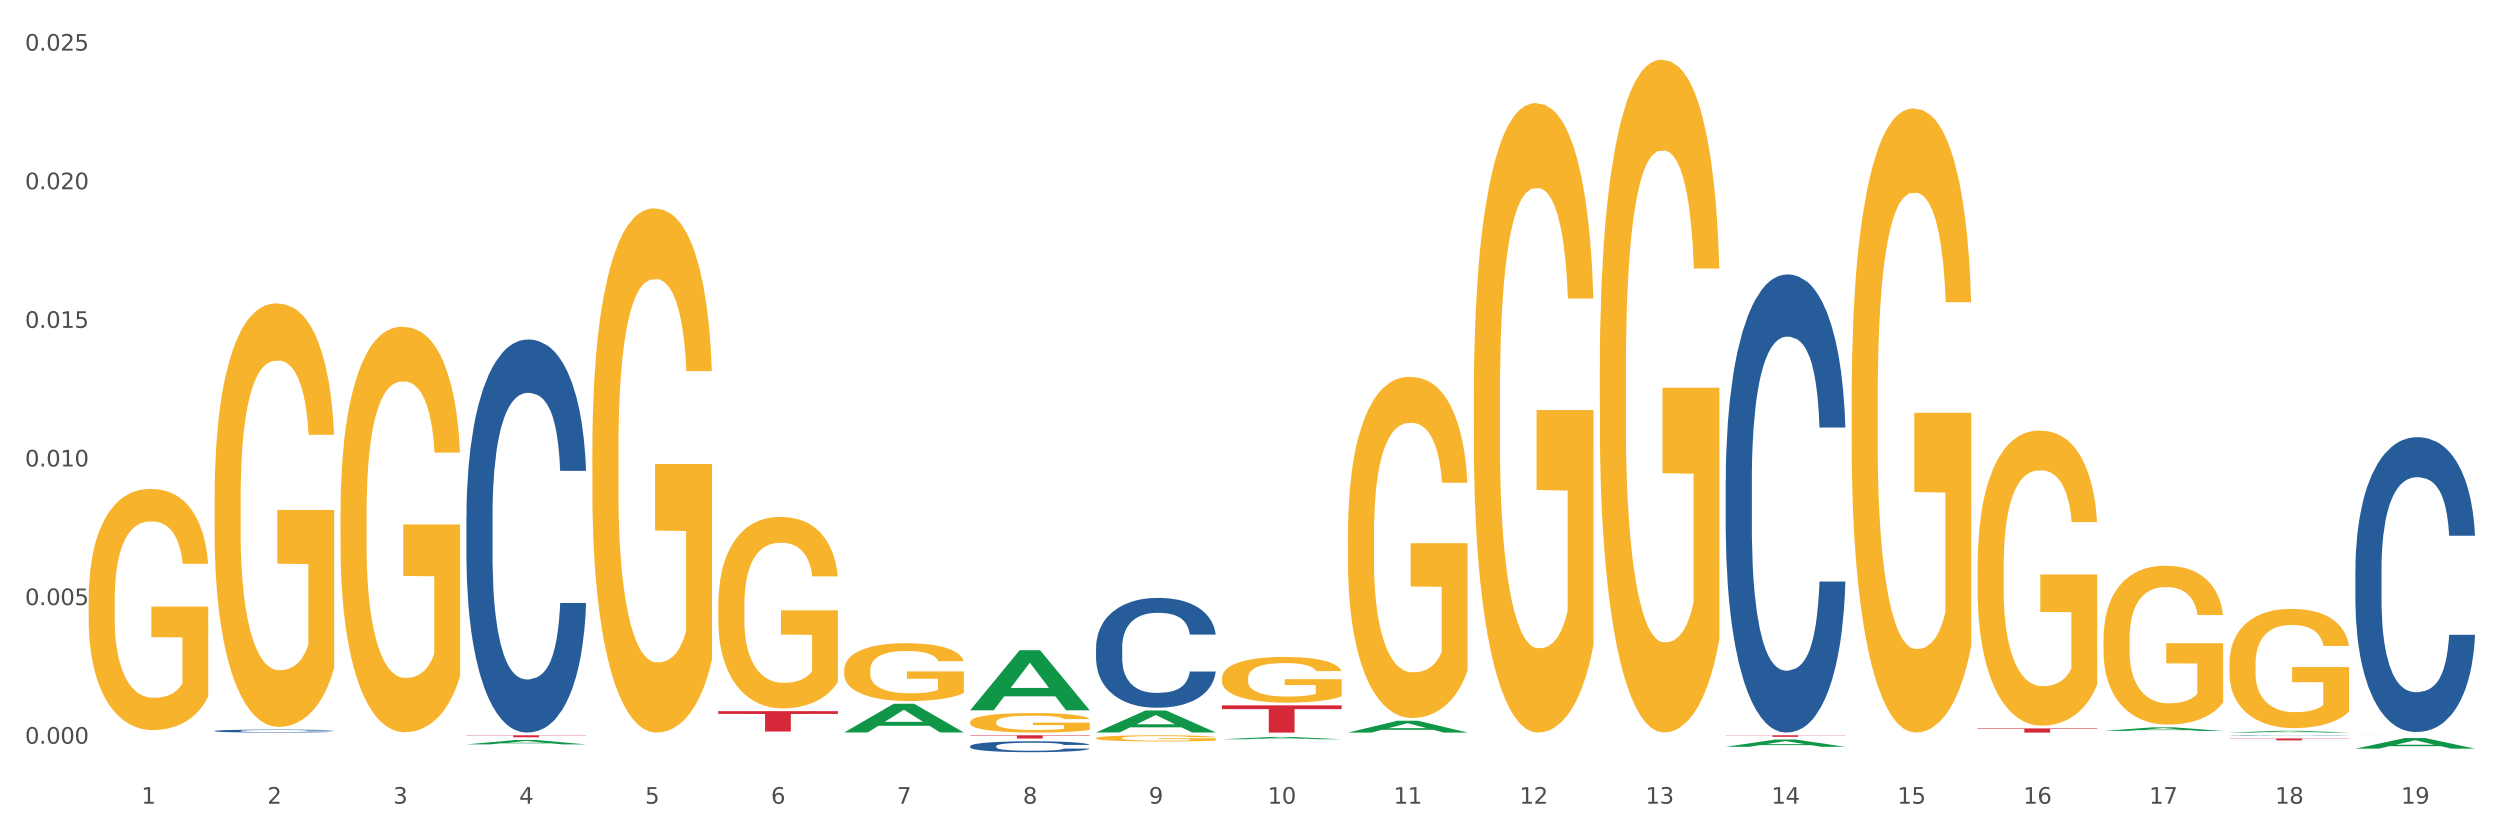 <?xml version="1.0" encoding="utf-8" standalone="no"?>
<!DOCTYPE svg PUBLIC "-//W3C//DTD SVG 1.1//EN"
  "http://www.w3.org/Graphics/SVG/1.1/DTD/svg11.dtd">
<svg xmlns:xlink="http://www.w3.org/1999/xlink" width="1080pt" height="360pt" viewBox="0 0 1080 360" xmlns="http://www.w3.org/2000/svg" version="1.1">
 <rect x="0" y="0" width="1080" height="360" fill="#333333" stroke="none"/>
 <defs>
  <style type="text/css">*{stroke-linejoin: round; stroke-linecap: butt}</style>
 </defs>
 <g id="figure_1">
  <g id="patch_1">
   <path d="M 0 360 
L 1080 360 
L 1080 0 
L 0 0 
z
" style="fill: #ffffff; stroke: #ffffff; stroke-linejoin: miter"/>
  </g>
  <g id="axes_1">
   <g id="matplotlib.axis_1">
    <g id="xtick_1">
     <g id="text_1">
      <!-- 1 -->
      <g style="fill: #4d4d4d" transform="translate(61.07 347.204) scale(0.096 -0.096)">
       <defs>
        <path id="DejaVuSans-31" d="M 794 531 
L 1825 531 
L 1825 4091 
L 703 3866 
L 703 4441 
L 1819 4666 
L 2450 4666 
L 2450 531 
L 3481 531 
L 3481 0 
L 794 0 
L 794 531 
z
" transform="scale(0.016)"/>
       </defs>
       <use xlink:href="#DejaVuSans-31"/>
      </g>
     </g>
    </g>
    <g id="xtick_2">
     <g id="text_2">
      <!-- 2 -->
      <g style="fill: #4d4d4d" transform="translate(115.472 347.204) scale(0.096 -0.096)">
       <defs>
        <path id="DejaVuSans-32" d="M 1228 531 
L 3431 531 
L 3431 0 
L 469 0 
L 469 531 
Q 828 903 1448 1529 
Q 2069 2156 2228 2338 
Q 2531 2678 2651 2914 
Q 2772 3150 2772 3378 
Q 2772 3750 2511 3984 
Q 2250 4219 1831 4219 
Q 1534 4219 1204 4116 
Q 875 4013 500 3803 
L 500 4441 
Q 881 4594 1212 4672 
Q 1544 4750 1819 4750 
Q 2544 4750 2975 4387 
Q 3406 4025 3406 3419 
Q 3406 3131 3298 2873 
Q 3191 2616 2906 2266 
Q 2828 2175 2409 1742 
Q 1991 1309 1228 531 
z
" transform="scale(0.016)"/>
       </defs>
       <use xlink:href="#DejaVuSans-32"/>
      </g>
     </g>
    </g>
    <g id="xtick_3">
     <g id="text_3">
      <!-- 3 -->
      <g style="fill: #4d4d4d" transform="translate(169.874 347.204) scale(0.096 -0.096)">
       <defs>
        <path id="DejaVuSans-33" d="M 2597 2516 
Q 3050 2419 3304 2112 
Q 3559 1806 3559 1356 
Q 3559 666 3084 287 
Q 2609 -91 1734 -91 
Q 1441 -91 1130 -33 
Q 819 25 488 141 
L 488 750 
Q 750 597 1062 519 
Q 1375 441 1716 441 
Q 2309 441 2620 675 
Q 2931 909 2931 1356 
Q 2931 1769 2642 2001 
Q 2353 2234 1838 2234 
L 1294 2234 
L 1294 2753 
L 1863 2753 
Q 2328 2753 2575 2939 
Q 2822 3125 2822 3475 
Q 2822 3834 2567 4026 
Q 2313 4219 1838 4219 
Q 1578 4219 1281 4162 
Q 984 4106 628 3988 
L 628 4550 
Q 988 4650 1302 4700 
Q 1616 4750 1894 4750 
Q 2613 4750 3031 4423 
Q 3450 4097 3450 3541 
Q 3450 3153 3228 2886 
Q 3006 2619 2597 2516 
z
" transform="scale(0.016)"/>
       </defs>
       <use xlink:href="#DejaVuSans-33"/>
      </g>
     </g>
    </g>
    <g id="xtick_4">
     <g id="text_4">
      <!-- 4 -->
      <g style="fill: #4d4d4d" transform="translate(224.276 347.204) scale(0.096 -0.096)">
       <defs>
        <path id="DejaVuSans-34" d="M 2419 4116 
L 825 1625 
L 2419 1625 
L 2419 4116 
z
M 2253 4666 
L 3047 4666 
L 3047 1625 
L 3713 1625 
L 3713 1100 
L 3047 1100 
L 3047 0 
L 2419 0 
L 2419 1100 
L 313 1100 
L 313 1709 
L 2253 4666 
z
" transform="scale(0.016)"/>
       </defs>
       <use xlink:href="#DejaVuSans-34"/>
      </g>
     </g>
    </g>
    <g id="xtick_5">
     <g id="text_5">
      <!-- 5 -->
      <g style="fill: #4d4d4d" transform="translate(278.678 347.204) scale(0.096 -0.096)">
       <defs>
        <path id="DejaVuSans-35" d="M 691 4666 
L 3169 4666 
L 3169 4134 
L 1269 4134 
L 1269 2991 
Q 1406 3038 1543 3061 
Q 1681 3084 1819 3084 
Q 2600 3084 3056 2656 
Q 3513 2228 3513 1497 
Q 3513 744 3044 326 
Q 2575 -91 1722 -91 
Q 1428 -91 1123 -41 
Q 819 9 494 109 
L 494 744 
Q 775 591 1075 516 
Q 1375 441 1709 441 
Q 2250 441 2565 725 
Q 2881 1009 2881 1497 
Q 2881 1984 2565 2268 
Q 2250 2553 1709 2553 
Q 1456 2553 1204 2497 
Q 953 2441 691 2322 
L 691 4666 
z
" transform="scale(0.016)"/>
       </defs>
       <use xlink:href="#DejaVuSans-35"/>
      </g>
     </g>
    </g>
    <g id="xtick_6">
     <g id="text_6">
      <!-- 6 -->
      <g style="fill: #4d4d4d" transform="translate(333.08 347.204) scale(0.096 -0.096)">
       <defs>
        <path id="DejaVuSans-36" d="M 2113 2584 
Q 1688 2584 1439 2293 
Q 1191 2003 1191 1497 
Q 1191 994 1439 701 
Q 1688 409 2113 409 
Q 2538 409 2786 701 
Q 3034 994 3034 1497 
Q 3034 2003 2786 2293 
Q 2538 2584 2113 2584 
z
M 3366 4563 
L 3366 3988 
Q 3128 4100 2886 4159 
Q 2644 4219 2406 4219 
Q 1781 4219 1451 3797 
Q 1122 3375 1075 2522 
Q 1259 2794 1537 2939 
Q 1816 3084 2150 3084 
Q 2853 3084 3261 2657 
Q 3669 2231 3669 1497 
Q 3669 778 3244 343 
Q 2819 -91 2113 -91 
Q 1303 -91 875 529 
Q 447 1150 447 2328 
Q 447 3434 972 4092 
Q 1497 4750 2381 4750 
Q 2619 4750 2861 4703 
Q 3103 4656 3366 4563 
z
" transform="scale(0.016)"/>
       </defs>
       <use xlink:href="#DejaVuSans-36"/>
      </g>
     </g>
    </g>
    <g id="xtick_7">
     <g id="text_7">
      <!-- 7 -->
      <g style="fill: #4d4d4d" transform="translate(387.482 347.204) scale(0.096 -0.096)">
       <defs>
        <path id="DejaVuSans-37" d="M 525 4666 
L 3525 4666 
L 3525 4397 
L 1831 0 
L 1172 0 
L 2766 4134 
L 525 4134 
L 525 4666 
z
" transform="scale(0.016)"/>
       </defs>
       <use xlink:href="#DejaVuSans-37"/>
      </g>
     </g>
    </g>
    <g id="xtick_8">
     <g id="text_8">
      <!-- 8 -->
      <g style="fill: #4d4d4d" transform="translate(441.884 347.204) scale(0.096 -0.096)">
       <defs>
        <path id="DejaVuSans-38" d="M 2034 2216 
Q 1584 2216 1326 1975 
Q 1069 1734 1069 1313 
Q 1069 891 1326 650 
Q 1584 409 2034 409 
Q 2484 409 2743 651 
Q 3003 894 3003 1313 
Q 3003 1734 2745 1975 
Q 2488 2216 2034 2216 
z
M 1403 2484 
Q 997 2584 770 2862 
Q 544 3141 544 3541 
Q 544 4100 942 4425 
Q 1341 4750 2034 4750 
Q 2731 4750 3128 4425 
Q 3525 4100 3525 3541 
Q 3525 3141 3298 2862 
Q 3072 2584 2669 2484 
Q 3125 2378 3379 2068 
Q 3634 1759 3634 1313 
Q 3634 634 3220 271 
Q 2806 -91 2034 -91 
Q 1263 -91 848 271 
Q 434 634 434 1313 
Q 434 1759 690 2068 
Q 947 2378 1403 2484 
z
M 1172 3481 
Q 1172 3119 1398 2916 
Q 1625 2713 2034 2713 
Q 2441 2713 2670 2916 
Q 2900 3119 2900 3481 
Q 2900 3844 2670 4047 
Q 2441 4250 2034 4250 
Q 1625 4250 1398 4047 
Q 1172 3844 1172 3481 
z
" transform="scale(0.016)"/>
       </defs>
       <use xlink:href="#DejaVuSans-38"/>
      </g>
     </g>
    </g>
    <g id="xtick_9">
     <g id="text_9">
      <!-- 9 -->
      <g style="fill: #4d4d4d" transform="translate(496.286 347.204) scale(0.096 -0.096)">
       <defs>
        <path id="DejaVuSans-39" d="M 703 97 
L 703 672 
Q 941 559 1184 500 
Q 1428 441 1663 441 
Q 2288 441 2617 861 
Q 2947 1281 2994 2138 
Q 2813 1869 2534 1725 
Q 2256 1581 1919 1581 
Q 1219 1581 811 2004 
Q 403 2428 403 3163 
Q 403 3881 828 4315 
Q 1253 4750 1959 4750 
Q 2769 4750 3195 4129 
Q 3622 3509 3622 2328 
Q 3622 1225 3098 567 
Q 2575 -91 1691 -91 
Q 1453 -91 1209 -44 
Q 966 3 703 97 
z
M 1959 2075 
Q 2384 2075 2632 2365 
Q 2881 2656 2881 3163 
Q 2881 3666 2632 3958 
Q 2384 4250 1959 4250 
Q 1534 4250 1286 3958 
Q 1038 3666 1038 3163 
Q 1038 2656 1286 2365 
Q 1534 2075 1959 2075 
z
" transform="scale(0.016)"/>
       </defs>
       <use xlink:href="#DejaVuSans-39"/>
      </g>
     </g>
    </g>
    <g id="xtick_10">
     <g id="text_10">
      <!-- 10 -->
      <g style="fill: #4d4d4d" transform="translate(547.634 347.204) scale(0.096 -0.096)">
       <defs>
        <path id="DejaVuSans-30" d="M 2034 4250 
Q 1547 4250 1301 3770 
Q 1056 3291 1056 2328 
Q 1056 1369 1301 889 
Q 1547 409 2034 409 
Q 2525 409 2770 889 
Q 3016 1369 3016 2328 
Q 3016 3291 2770 3770 
Q 2525 4250 2034 4250 
z
M 2034 4750 
Q 2819 4750 3233 4129 
Q 3647 3509 3647 2328 
Q 3647 1150 3233 529 
Q 2819 -91 2034 -91 
Q 1250 -91 836 529 
Q 422 1150 422 2328 
Q 422 3509 836 4129 
Q 1250 4750 2034 4750 
z
" transform="scale(0.016)"/>
       </defs>
       <use xlink:href="#DejaVuSans-31"/>
       <use xlink:href="#DejaVuSans-30" transform="translate(63.623 0)"/>
      </g>
     </g>
    </g>
    <g id="xtick_11">
     <g id="text_11">
      <!-- 11 -->
      <g style="fill: #4d4d4d" transform="translate(602.035 347.204) scale(0.096 -0.096)">
       <use xlink:href="#DejaVuSans-31"/>
       <use xlink:href="#DejaVuSans-31" transform="translate(63.623 0)"/>
      </g>
     </g>
    </g>
    <g id="xtick_12">
     <g id="text_12">
      <!-- 12 -->
      <g style="fill: #4d4d4d" transform="translate(656.437 347.204) scale(0.096 -0.096)">
       <use xlink:href="#DejaVuSans-31"/>
       <use xlink:href="#DejaVuSans-32" transform="translate(63.623 0)"/>
      </g>
     </g>
    </g>
    <g id="xtick_13">
     <g id="text_13">
      <!-- 13 -->
      <g style="fill: #4d4d4d" transform="translate(710.839 347.204) scale(0.096 -0.096)">
       <use xlink:href="#DejaVuSans-31"/>
       <use xlink:href="#DejaVuSans-33" transform="translate(63.623 0)"/>
      </g>
     </g>
    </g>
    <g id="xtick_14">
     <g id="text_14">
      <!-- 14 -->
      <g style="fill: #4d4d4d" transform="translate(765.241 347.204) scale(0.096 -0.096)">
       <use xlink:href="#DejaVuSans-31"/>
       <use xlink:href="#DejaVuSans-34" transform="translate(63.623 0)"/>
      </g>
     </g>
    </g>
    <g id="xtick_15">
     <g id="text_15">
      <!-- 15 -->
      <g style="fill: #4d4d4d" transform="translate(819.643 347.204) scale(0.096 -0.096)">
       <use xlink:href="#DejaVuSans-31"/>
       <use xlink:href="#DejaVuSans-35" transform="translate(63.623 0)"/>
      </g>
     </g>
    </g>
    <g id="xtick_16">
     <g id="text_16">
      <!-- 16 -->
      <g style="fill: #4d4d4d" transform="translate(874.045 347.204) scale(0.096 -0.096)">
       <use xlink:href="#DejaVuSans-31"/>
       <use xlink:href="#DejaVuSans-36" transform="translate(63.623 0)"/>
      </g>
     </g>
    </g>
    <g id="xtick_17">
     <g id="text_17">
      <!-- 17 -->
      <g style="fill: #4d4d4d" transform="translate(928.447 347.204) scale(0.096 -0.096)">
       <use xlink:href="#DejaVuSans-31"/>
       <use xlink:href="#DejaVuSans-37" transform="translate(63.623 0)"/>
      </g>
     </g>
    </g>
    <g id="xtick_18">
     <g id="text_18">
      <!-- 18 -->
      <g style="fill: #4d4d4d" transform="translate(982.849 347.204) scale(0.096 -0.096)">
       <use xlink:href="#DejaVuSans-31"/>
       <use xlink:href="#DejaVuSans-38" transform="translate(63.623 0)"/>
      </g>
     </g>
    </g>
    <g id="xtick_19">
     <g id="text_19">
      <!-- 19 -->
      <g style="fill: #4d4d4d" transform="translate(1037.251 347.204) scale(0.096 -0.096)">
       <use xlink:href="#DejaVuSans-31"/>
       <use xlink:href="#DejaVuSans-39" transform="translate(63.623 0)"/>
      </g>
     </g>
    </g>
    <g id="xtick_20"/>
    <g id="xtick_21"/>
    <g id="xtick_22"/>
    <g id="xtick_23"/>
    <g id="xtick_24"/>
    <g id="xtick_25"/>
    <g id="xtick_26"/>
    <g id="xtick_27"/>
    <g id="xtick_28"/>
    <g id="xtick_29"/>
    <g id="xtick_30"/>
    <g id="xtick_31"/>
    <g id="xtick_32"/>
    <g id="xtick_33"/>
    <g id="xtick_34"/>
    <g id="xtick_35"/>
    <g id="xtick_36"/>
    <g id="xtick_37"/>
   </g>
   <g id="matplotlib.axis_2">
    <g id="ytick_1">
     <g id="text_20">
      <!-- 0.000 -->
      <g style="fill: #4d4d4d" transform="translate(10.8 321.286) scale(0.096 -0.096)">
       <defs>
        <path id="DejaVuSans-2e" d="M 684 794 
L 1344 794 
L 1344 0 
L 684 0 
L 684 794 
z
" transform="scale(0.016)"/>
       </defs>
       <use xlink:href="#DejaVuSans-30"/>
       <use xlink:href="#DejaVuSans-2e" transform="translate(63.623 0)"/>
       <use xlink:href="#DejaVuSans-30" transform="translate(95.41 0)"/>
       <use xlink:href="#DejaVuSans-30" transform="translate(159.033 0)"/>
       <use xlink:href="#DejaVuSans-30" transform="translate(222.656 0)"/>
      </g>
     </g>
    </g>
    <g id="ytick_2">
     <g id="text_21">
      <!-- 0.005 -->
      <g style="fill: #4d4d4d" transform="translate(10.8 261.403) scale(0.096 -0.096)">
       <use xlink:href="#DejaVuSans-30"/>
       <use xlink:href="#DejaVuSans-2e" transform="translate(63.623 0)"/>
       <use xlink:href="#DejaVuSans-30" transform="translate(95.41 0)"/>
       <use xlink:href="#DejaVuSans-30" transform="translate(159.033 0)"/>
       <use xlink:href="#DejaVuSans-35" transform="translate(222.656 0)"/>
      </g>
     </g>
    </g>
    <g id="ytick_3">
     <g id="text_22">
      <!-- 0.010 -->
      <g style="fill: #4d4d4d" transform="translate(10.8 201.52) scale(0.096 -0.096)">
       <use xlink:href="#DejaVuSans-30"/>
       <use xlink:href="#DejaVuSans-2e" transform="translate(63.623 0)"/>
       <use xlink:href="#DejaVuSans-30" transform="translate(95.41 0)"/>
       <use xlink:href="#DejaVuSans-31" transform="translate(159.033 0)"/>
       <use xlink:href="#DejaVuSans-30" transform="translate(222.656 0)"/>
      </g>
     </g>
    </g>
    <g id="ytick_4">
     <g id="text_23">
      <!-- 0.015 -->
      <g style="fill: #4d4d4d" transform="translate(10.8 141.637) scale(0.096 -0.096)">
       <use xlink:href="#DejaVuSans-30"/>
       <use xlink:href="#DejaVuSans-2e" transform="translate(63.623 0)"/>
       <use xlink:href="#DejaVuSans-30" transform="translate(95.41 0)"/>
       <use xlink:href="#DejaVuSans-31" transform="translate(159.033 0)"/>
       <use xlink:href="#DejaVuSans-35" transform="translate(222.656 0)"/>
      </g>
     </g>
    </g>
    <g id="ytick_5">
     <g id="text_24">
      <!-- 0.020 -->
      <g style="fill: #4d4d4d" transform="translate(10.8 81.754) scale(0.096 -0.096)">
       <use xlink:href="#DejaVuSans-30"/>
       <use xlink:href="#DejaVuSans-2e" transform="translate(63.623 0)"/>
       <use xlink:href="#DejaVuSans-30" transform="translate(95.41 0)"/>
       <use xlink:href="#DejaVuSans-32" transform="translate(159.033 0)"/>
       <use xlink:href="#DejaVuSans-30" transform="translate(222.656 0)"/>
      </g>
     </g>
    </g>
    <g id="ytick_6">
     <g id="text_25">
      <!-- 0.025 -->
      <g style="fill: #4d4d4d" transform="translate(10.8 21.871) scale(0.096 -0.096)">
       <use xlink:href="#DejaVuSans-30"/>
       <use xlink:href="#DejaVuSans-2e" transform="translate(63.623 0)"/>
       <use xlink:href="#DejaVuSans-30" transform="translate(95.41 0)"/>
       <use xlink:href="#DejaVuSans-32" transform="translate(159.033 0)"/>
       <use xlink:href="#DejaVuSans-35" transform="translate(222.656 0)"/>
      </g>
     </g>
    </g>
    <g id="ytick_7"/>
    <g id="ytick_8"/>
    <g id="ytick_9"/>
    <g id="ytick_10"/>
    <g id="ytick_11"/>
   </g>
   <g id="PolyCollection_1">
    <path d="M 201.489 321.567 
L 201.542 321.565 
L 222.854 319.676 
L 231.699 319.675 
L 253.171 321.571 
L 242.941 321.571 
L 238.306 321.129 
L 216.301 321.129 
L 216.141 321.136 
L 211.665 321.571 
L 201.489 321.571 
L 201.489 321.567 
L 219.071 320.866 
L 235.535 320.864 
L 227.383 320.079 
L 227.277 320.075 
L 227.17 320.081 
L 219.018 320.864 
L 219.071 320.866 
L 201.489 321.567 
z
" clip-path="url(#p44c66d2a0d)" style="fill: #109648"/>
    <path d="M 745.508 317.638 
L 797.19 317.638 
L 797.19 317.733 
L 776.86 317.733 
L 776.86 318.319 
L 765.716 318.319 
L 765.716 317.733 
L 745.508 317.733 
L 745.508 317.639 
L 745.508 317.638 
z
" clip-path="url(#p44c66d2a0d)" style="fill: #d62839"/>
    <path d="M 527.901 304.712 
L 579.582 304.712 
L 579.582 306.346 
L 559.253 306.357 
L 559.253 316.471 
L 548.108 316.471 
L 548.108 306.357 
L 527.901 306.346 
L 527.901 304.723 
L 527.901 304.712 
z
" clip-path="url(#p44c66d2a0d)" style="fill: #d62839"/>
    <path d="M 419.097 317.638 
L 470.779 317.638 
L 470.779 317.836 
L 450.449 317.837 
L 450.449 319.061 
L 439.304 319.061 
L 439.304 317.837 
L 419.097 317.836 
L 419.097 317.64 
L 419.097 317.638 
z
" clip-path="url(#p44c66d2a0d)" style="fill: #d62839"/>
    <path d="M 310.293 307.205 
L 361.975 307.205 
L 361.975 308.429 
L 341.645 308.437 
L 341.645 316.012 
L 330.5 316.012 
L 330.5 308.437 
L 310.293 308.429 
L 310.293 307.213 
L 310.293 307.205 
z
" clip-path="url(#p44c66d2a0d)" style="fill: #d62839"/>
    <path d="M 201.489 317.638 
L 253.171 317.638 
L 253.171 317.759 
L 232.841 317.76 
L 232.841 318.507 
L 221.696 318.507 
L 221.696 317.76 
L 201.489 317.759 
L 201.489 317.639 
L 201.489 317.638 
z
" clip-path="url(#p44c66d2a0d)" style="fill: #d62839"/>
    <path d="M 92.685 215.602 
L 92.746 215.435 
L 92.746 209.42 
L 92.868 204.24 
L 93.478 191.708 
L 94.393 181.348 
L 95.065 175.834 
L 95.736 171.322 
L 96.529 166.811 
L 97.505 162.132 
L 99.275 155.281 
L 100.373 151.772 
L 101.716 148.096 
L 104.156 142.749 
L 105.926 139.741 
L 107.756 137.235 
L 110.746 134.227 
L 112.699 132.891 
L 114.773 131.888 
L 117.275 131.22 
L 119.167 131.053 
L 123.316 131.554 
L 126.855 133.058 
L 128.563 134.227 
L 130.76 136.232 
L 131.919 137.569 
L 133.811 140.243 
L 135.763 143.752 
L 137.106 146.759 
L 139.119 152.441 
L 140.645 158.122 
L 142.048 165.14 
L 142.78 169.985 
L 143.33 174.497 
L 143.818 179.677 
L 144.306 187.865 
L 133.323 187.865 
L 132.896 182.016 
L 132.224 176.502 
L 131.248 171.155 
L 130.394 167.813 
L 128.929 163.636 
L 127.587 160.962 
L 126.184 158.957 
L 124.475 157.286 
L 123.133 156.451 
L 121.241 155.782 
L 117.519 155.95 
L 115.017 157.286 
L 113.309 158.957 
L 112.211 160.461 
L 111.234 162.132 
L 110.136 164.471 
L 108.855 167.98 
L 107.939 171.155 
L 107.024 175.165 
L 106.292 179.176 
L 105.621 183.854 
L 105.072 188.867 
L 104.644 194.047 
L 104.278 200.397 
L 103.973 210.923 
L 103.973 233.815 
L 104.095 238.995 
L 104.4 245.846 
L 104.766 251.026 
L 105.377 257.208 
L 105.926 261.386 
L 106.963 267.401 
L 108.122 272.414 
L 109.038 275.589 
L 109.953 278.262 
L 111.539 281.938 
L 113.309 284.946 
L 114.834 286.784 
L 116.909 288.455 
L 118.312 289.123 
L 119.533 289.458 
L 122.523 289.458 
L 124.658 288.956 
L 127.038 287.787 
L 128.868 286.283 
L 130.394 284.445 
L 132.102 281.437 
L 133.201 278.597 
L 133.201 243.674 
L 119.777 243.507 
L 119.777 220.281 
L 144.367 220.281 
L 144.367 288.455 
L 143.33 291.964 
L 142.17 295.139 
L 140.95 297.979 
L 139.119 301.488 
L 136.923 304.83 
L 134.97 307.17 
L 132.896 309.175 
L 130.455 311.013 
L 127.282 312.684 
L 125.329 313.352 
L 122.889 313.853 
L 120.021 314.02 
L 117.519 313.686 
L 115.078 312.851 
L 112.516 311.347 
L 110.014 309.175 
L 108.122 307.002 
L 106.231 304.329 
L 104.217 300.82 
L 102.631 297.478 
L 101.41 294.47 
L 100.068 290.627 
L 98.604 285.614 
L 97.505 281.103 
L 96.529 276.424 
L 95.492 270.409 
L 94.76 265.229 
L 94.027 258.712 
L 93.6 253.867 
L 93.112 246.347 
L 92.746 235.82 
L 92.685 215.602 
z
" clip-path="url(#p44c66d2a0d)" style="fill: #f7b32b"/>
    <path d="M 92.685 315.764 
L 92.746 315.763 
L 92.746 315.73 
L 92.929 315.686 
L 93.601 315.604 
L 94.457 315.542 
L 95.923 315.469 
L 96.717 315.439 
L 97.755 315.405 
L 99.894 315.35 
L 102.337 315.303 
L 104.048 315.277 
L 105.331 315.261 
L 108.202 315.231 
L 109.851 315.218 
L 111.562 315.208 
L 113.028 315.201 
L 115.471 315.193 
L 117.426 315.189 
L 119.687 315.188 
L 121.58 315.189 
L 124.085 315.194 
L 127.75 315.208 
L 129.155 315.216 
L 131.049 315.23 
L 133.004 315.249 
L 134.592 315.268 
L 136.425 315.295 
L 138.319 315.33 
L 140.152 315.374 
L 141.435 315.415 
L 142.473 315.459 
L 143.389 315.511 
L 144.061 315.569 
L 144.367 315.617 
L 133.187 315.617 
L 132.882 315.573 
L 132.271 315.527 
L 131.66 315.495 
L 130.988 315.469 
L 129.95 315.44 
L 129.033 315.421 
L 127.506 315.399 
L 126.101 315.385 
L 124.94 315.377 
L 123.535 315.37 
L 120.542 315.362 
L 118.404 315.362 
L 117.06 315.365 
L 115.41 315.371 
L 114.005 315.379 
L 112.356 315.393 
L 111.073 315.408 
L 109.79 315.428 
L 109.057 315.442 
L 107.957 315.468 
L 107.224 315.489 
L 106.247 315.525 
L 105.697 315.551 
L 104.72 315.618 
L 104.292 315.667 
L 104.109 315.701 
L 103.987 315.739 
L 103.987 315.921 
L 104.353 316.003 
L 104.659 316.038 
L 105.147 316.078 
L 106.064 316.13 
L 107.408 316.18 
L 108.813 316.217 
L 109.973 316.239 
L 111.073 316.255 
L 112.173 316.268 
L 113.517 316.28 
L 114.616 316.287 
L 116.266 316.294 
L 118.22 316.297 
L 119.748 316.297 
L 122.863 316.292 
L 124.268 316.286 
L 125.612 316.277 
L 127.078 316.265 
L 128.239 316.25 
L 128.911 316.24 
L 130.011 316.218 
L 130.866 316.194 
L 131.599 316.167 
L 132.088 316.144 
L 132.638 316.109 
L 133.065 316.069 
L 133.187 316.048 
L 144.367 316.048 
L 144.122 316.09 
L 143.695 316.131 
L 142.84 316.186 
L 142.168 316.218 
L 141.129 316.256 
L 140.029 316.289 
L 138.502 316.325 
L 137.097 316.352 
L 135.631 316.376 
L 134.043 316.397 
L 131.171 316.426 
L 130.133 316.434 
L 127.934 316.448 
L 126.223 316.457 
L 123.719 316.465 
L 121.153 316.47 
L 118.465 316.471 
L 116.082 316.468 
L 113.455 316.461 
L 111.806 316.454 
L 109.973 316.444 
L 107.835 316.427 
L 105.819 316.407 
L 103.925 316.384 
L 102.154 316.357 
L 100.504 316.327 
L 98.366 316.276 
L 96.778 316.227 
L 95.617 316.181 
L 94.823 316.143 
L 94.029 316.094 
L 93.601 316.06 
L 92.929 315.978 
L 92.685 315.901 
L 92.685 315.764 
z
" clip-path="url(#p44c66d2a0d)" style="fill: #255c99"/>
    <path d="M 201.489 222.955 
L 201.55 222.8 
L 201.55 218.457 
L 201.733 212.564 
L 202.405 201.708 
L 203.26 193.489 
L 204.727 183.874 
L 205.521 179.841 
L 206.559 175.344 
L 208.697 168.055 
L 211.141 161.852 
L 212.852 158.44 
L 214.134 156.269 
L 217.006 152.392 
L 218.655 150.686 
L 220.366 149.29 
L 221.832 148.359 
L 224.275 147.274 
L 226.23 146.808 
L 228.49 146.653 
L 230.384 146.808 
L 232.889 147.429 
L 236.554 149.29 
L 237.959 150.375 
L 239.853 152.236 
L 241.808 154.718 
L 243.396 157.199 
L 245.229 160.766 
L 247.123 165.419 
L 248.956 171.312 
L 250.238 176.74 
L 251.277 182.478 
L 252.193 189.457 
L 252.865 197.056 
L 253.171 203.414 
L 241.991 203.414 
L 241.686 197.676 
L 241.075 191.473 
L 240.464 187.285 
L 239.792 183.874 
L 238.754 179.997 
L 237.837 177.515 
L 236.31 174.569 
L 234.905 172.708 
L 233.744 171.622 
L 232.339 170.691 
L 229.346 169.761 
L 227.208 169.761 
L 225.864 170.071 
L 224.214 170.847 
L 222.809 171.932 
L 221.16 173.793 
L 219.877 175.809 
L 218.594 178.446 
L 217.861 180.307 
L 216.761 183.719 
L 216.028 186.51 
L 215.051 191.318 
L 214.501 194.73 
L 213.524 203.569 
L 213.096 210.083 
L 212.913 214.58 
L 212.79 219.543 
L 212.79 243.736 
L 213.157 254.592 
L 213.462 259.245 
L 213.951 264.517 
L 214.867 271.341 
L 216.211 278.01 
L 217.617 282.817 
L 218.777 285.764 
L 219.877 287.935 
L 220.976 289.641 
L 222.32 291.192 
L 223.42 292.123 
L 225.069 293.053 
L 227.024 293.518 
L 228.552 293.518 
L 231.667 292.743 
L 233.072 291.967 
L 234.416 290.882 
L 235.882 289.176 
L 237.043 287.315 
L 237.715 285.919 
L 238.815 282.973 
L 239.67 279.871 
L 240.403 276.304 
L 240.892 273.202 
L 241.441 268.55 
L 241.869 263.277 
L 241.991 260.485 
L 253.171 260.485 
L 252.926 266.068 
L 252.499 271.496 
L 251.643 278.785 
L 250.971 282.973 
L 249.933 288.09 
L 248.833 292.433 
L 247.306 297.24 
L 245.901 300.807 
L 244.435 303.909 
L 242.847 306.7 
L 239.975 310.578 
L 238.937 311.663 
L 236.738 313.524 
L 235.027 314.61 
L 232.522 315.695 
L 229.957 316.316 
L 227.269 316.471 
L 224.886 316.161 
L 222.259 315.23 
L 220.61 314.3 
L 218.777 312.904 
L 216.639 310.733 
L 214.623 308.096 
L 212.729 304.995 
L 210.958 301.428 
L 209.308 297.395 
L 207.17 290.727 
L 205.582 284.213 
L 204.421 278.165 
L 203.627 273.047 
L 202.833 266.534 
L 202.405 262.036 
L 201.733 251.18 
L 201.489 241.1 
L 201.489 222.955 
z
" clip-path="url(#p44c66d2a0d)" style="fill: #255c99"/>
    <path d="M 419.097 322.35 
L 419.158 322.345 
L 419.158 322.225 
L 419.341 322.061 
L 420.013 321.759 
L 420.868 321.53 
L 422.334 321.263 
L 423.129 321.151 
L 424.167 321.026 
L 426.305 320.823 
L 428.749 320.651 
L 430.459 320.556 
L 431.742 320.496 
L 434.613 320.388 
L 436.263 320.341 
L 437.973 320.302 
L 439.44 320.276 
L 441.883 320.246 
L 443.838 320.233 
L 446.098 320.228 
L 447.992 320.233 
L 450.497 320.25 
L 454.162 320.302 
L 455.567 320.332 
L 457.461 320.384 
L 459.416 320.453 
L 461.004 320.522 
L 462.837 320.621 
L 464.731 320.75 
L 466.563 320.914 
L 467.846 321.065 
L 468.885 321.224 
L 469.801 321.418 
L 470.473 321.63 
L 470.779 321.806 
L 459.599 321.806 
L 459.294 321.647 
L 458.683 321.474 
L 458.072 321.358 
L 457.4 321.263 
L 456.361 321.155 
L 455.445 321.086 
L 453.918 321.004 
L 452.513 320.953 
L 451.352 320.923 
L 449.947 320.897 
L 446.954 320.871 
L 444.815 320.871 
L 443.471 320.879 
L 441.822 320.901 
L 440.417 320.931 
L 438.768 320.983 
L 437.485 321.039 
L 436.202 321.112 
L 435.469 321.164 
L 434.369 321.259 
L 433.636 321.336 
L 432.659 321.47 
L 432.109 321.565 
L 431.131 321.811 
L 430.704 321.992 
L 430.52 322.117 
L 430.398 322.255 
L 430.398 322.927 
L 430.765 323.229 
L 431.07 323.359 
L 431.559 323.505 
L 432.475 323.695 
L 433.819 323.88 
L 435.224 324.014 
L 436.385 324.096 
L 437.485 324.156 
L 438.584 324.204 
L 439.928 324.247 
L 441.028 324.273 
L 442.677 324.298 
L 444.632 324.311 
L 446.159 324.311 
L 449.275 324.29 
L 450.68 324.268 
L 452.024 324.238 
L 453.49 324.191 
L 454.651 324.139 
L 455.323 324.1 
L 456.422 324.018 
L 457.278 323.932 
L 458.011 323.833 
L 458.5 323.747 
L 459.049 323.617 
L 459.477 323.471 
L 459.599 323.393 
L 470.779 323.393 
L 470.534 323.548 
L 470.107 323.699 
L 469.251 323.902 
L 468.579 324.018 
L 467.541 324.16 
L 466.441 324.281 
L 464.914 324.415 
L 463.509 324.514 
L 462.043 324.6 
L 460.454 324.678 
L 457.583 324.786 
L 456.545 324.816 
L 454.345 324.868 
L 452.635 324.898 
L 450.13 324.928 
L 447.564 324.945 
L 444.877 324.95 
L 442.494 324.941 
L 439.867 324.915 
L 438.218 324.889 
L 436.385 324.85 
L 434.247 324.79 
L 432.231 324.717 
L 430.337 324.63 
L 428.566 324.531 
L 426.916 324.419 
L 424.778 324.234 
L 423.19 324.053 
L 422.029 323.885 
L 421.235 323.742 
L 420.441 323.561 
L 420.013 323.436 
L 419.341 323.134 
L 419.097 322.854 
L 419.097 322.35 
z
" clip-path="url(#p44c66d2a0d)" style="fill: #255c99"/>
    <path d="M 473.499 279.609 
L 473.56 279.566 
L 473.56 278.353 
L 473.743 276.706 
L 474.415 273.673 
L 475.27 271.376 
L 476.736 268.689 
L 477.531 267.562 
L 478.569 266.306 
L 480.707 264.269 
L 483.151 262.536 
L 484.861 261.582 
L 486.144 260.975 
L 489.015 259.892 
L 490.665 259.415 
L 492.375 259.025 
L 493.841 258.765 
L 496.285 258.462 
L 498.24 258.332 
L 500.5 258.289 
L 502.394 258.332 
L 504.899 258.505 
L 508.564 259.025 
L 509.969 259.329 
L 511.863 259.849 
L 513.818 260.542 
L 515.406 261.235 
L 517.239 262.232 
L 519.133 263.532 
L 520.965 265.179 
L 522.248 266.696 
L 523.287 268.299 
L 524.203 270.249 
L 524.875 272.372 
L 525.18 274.149 
L 514.001 274.149 
L 513.696 272.546 
L 513.085 270.812 
L 512.474 269.642 
L 511.802 268.689 
L 510.763 267.606 
L 509.847 266.912 
L 508.32 266.089 
L 506.915 265.569 
L 505.754 265.266 
L 504.349 265.006 
L 501.356 264.746 
L 499.217 264.746 
L 497.873 264.832 
L 496.224 265.049 
L 494.819 265.352 
L 493.169 265.872 
L 491.887 266.436 
L 490.604 267.172 
L 489.871 267.692 
L 488.771 268.646 
L 488.038 269.426 
L 487.061 270.769 
L 486.511 271.722 
L 485.533 274.193 
L 485.106 276.013 
L 484.922 277.269 
L 484.8 278.656 
L 484.8 285.416 
L 485.167 288.45 
L 485.472 289.75 
L 485.961 291.223 
L 486.877 293.13 
L 488.221 294.993 
L 489.626 296.337 
L 490.787 297.16 
L 491.887 297.767 
L 492.986 298.243 
L 494.33 298.677 
L 495.43 298.937 
L 497.079 299.197 
L 499.034 299.327 
L 500.561 299.327 
L 503.677 299.11 
L 505.082 298.893 
L 506.426 298.59 
L 507.892 298.113 
L 509.053 297.593 
L 509.725 297.203 
L 510.824 296.38 
L 511.68 295.513 
L 512.413 294.516 
L 512.901 293.65 
L 513.451 292.35 
L 513.879 290.876 
L 514.001 290.096 
L 525.18 290.096 
L 524.936 291.656 
L 524.508 293.173 
L 523.653 295.21 
L 522.981 296.38 
L 521.943 297.81 
L 520.843 299.023 
L 519.316 300.367 
L 517.911 301.363 
L 516.445 302.23 
L 514.856 303.01 
L 511.985 304.093 
L 510.947 304.397 
L 508.747 304.917 
L 507.037 305.22 
L 504.532 305.523 
L 501.966 305.697 
L 499.278 305.74 
L 496.896 305.653 
L 494.269 305.393 
L 492.62 305.133 
L 490.787 304.743 
L 488.649 304.137 
L 486.633 303.4 
L 484.739 302.533 
L 482.968 301.537 
L 481.318 300.41 
L 479.18 298.547 
L 477.592 296.727 
L 476.431 295.036 
L 475.637 293.606 
L 474.843 291.786 
L 474.415 290.53 
L 473.743 287.496 
L 473.499 284.68 
L 473.499 279.609 
z
" clip-path="url(#p44c66d2a0d)" style="fill: #255c99"/>
    <path d="M 745.508 207.472 
L 745.569 207.291 
L 745.569 202.23 
L 745.753 195.361 
L 746.425 182.708 
L 747.28 173.128 
L 748.746 161.921 
L 749.54 157.221 
L 750.579 151.979 
L 752.717 143.483 
L 755.161 136.253 
L 756.871 132.276 
L 758.154 129.745 
L 761.025 125.226 
L 762.675 123.238 
L 764.385 121.611 
L 765.851 120.526 
L 768.295 119.261 
L 770.25 118.719 
L 772.51 118.538 
L 774.404 118.719 
L 776.908 119.442 
L 780.574 121.611 
L 781.979 122.876 
L 783.873 125.045 
L 785.828 127.938 
L 787.416 130.83 
L 789.249 134.987 
L 791.142 140.41 
L 792.975 147.279 
L 794.258 153.606 
L 795.296 160.294 
L 796.213 168.428 
L 796.885 177.285 
L 797.19 184.696 
L 786.011 184.696 
L 785.705 178.008 
L 785.094 170.778 
L 784.484 165.897 
L 783.812 161.921 
L 782.773 157.402 
L 781.857 154.509 
L 780.329 151.075 
L 778.924 148.906 
L 777.764 147.641 
L 776.359 146.556 
L 773.365 145.471 
L 771.227 145.471 
L 769.883 145.833 
L 768.234 146.737 
L 766.829 148.002 
L 765.179 150.171 
L 763.896 152.521 
L 762.613 155.594 
L 761.88 157.763 
L 760.781 161.74 
L 760.048 164.994 
L 759.07 170.597 
L 758.52 174.574 
L 757.543 184.877 
L 757.115 192.469 
L 756.932 197.711 
L 756.81 203.495 
L 756.81 231.694 
L 757.177 244.347 
L 757.482 249.77 
L 757.971 255.916 
L 758.887 263.869 
L 760.231 271.642 
L 761.636 277.246 
L 762.797 280.68 
L 763.896 283.211 
L 764.996 285.199 
L 766.34 287.007 
L 767.44 288.091 
L 769.089 289.176 
L 771.044 289.718 
L 772.571 289.718 
L 775.687 288.814 
L 777.092 287.911 
L 778.436 286.645 
L 779.902 284.657 
L 781.063 282.488 
L 781.735 280.861 
L 782.834 277.426 
L 783.689 273.811 
L 784.422 269.654 
L 784.911 266.039 
L 785.461 260.616 
L 785.889 254.47 
L 786.011 251.216 
L 797.19 251.216 
L 796.946 257.724 
L 796.518 264.05 
L 795.663 272.546 
L 794.991 277.426 
L 793.952 283.392 
L 792.853 288.453 
L 791.326 294.056 
L 789.921 298.214 
L 788.454 301.829 
L 786.866 305.083 
L 783.995 309.602 
L 782.956 310.867 
L 780.757 313.036 
L 779.047 314.302 
L 776.542 315.567 
L 773.976 316.29 
L 771.288 316.471 
L 768.906 316.109 
L 766.279 315.025 
L 764.629 313.94 
L 762.797 312.313 
L 760.659 309.783 
L 758.643 306.71 
L 756.749 303.094 
L 754.977 298.937 
L 753.328 294.237 
L 751.19 286.465 
L 749.601 278.873 
L 748.441 271.823 
L 747.647 265.858 
L 746.852 258.266 
L 746.425 253.024 
L 745.753 240.371 
L 745.508 228.621 
L 745.508 207.472 
z
" clip-path="url(#p44c66d2a0d)" style="fill: #255c99"/>
    <path d="M 963.116 317.739 
L 963.177 317.739 
L 963.177 317.733 
L 963.361 317.725 
L 964.033 317.711 
L 964.888 317.7 
L 966.354 317.687 
L 967.148 317.682 
L 968.187 317.676 
L 970.325 317.666 
L 972.768 317.658 
L 974.479 317.654 
L 975.762 317.651 
L 978.633 317.646 
L 980.282 317.644 
L 981.993 317.642 
L 983.459 317.641 
L 985.903 317.639 
L 987.858 317.638 
L 990.118 317.638 
L 992.012 317.638 
L 994.516 317.639 
L 998.182 317.642 
L 999.587 317.643 
L 1001.481 317.646 
L 1003.435 317.649 
L 1005.024 317.652 
L 1006.856 317.657 
L 1008.75 317.663 
L 1010.583 317.671 
L 1011.866 317.678 
L 1012.904 317.685 
L 1013.821 317.695 
L 1014.493 317.705 
L 1014.798 317.713 
L 1003.619 317.713 
L 1003.313 317.705 
L 1002.702 317.697 
L 1002.091 317.692 
L 1001.419 317.687 
L 1000.381 317.682 
L 999.465 317.679 
L 997.937 317.675 
L 996.532 317.673 
L 995.372 317.671 
L 993.966 317.67 
L 990.973 317.669 
L 988.835 317.669 
L 987.491 317.669 
L 985.842 317.67 
L 984.436 317.672 
L 982.787 317.674 
L 981.504 317.677 
L 980.221 317.68 
L 979.488 317.683 
L 978.389 317.687 
L 977.656 317.691 
L 976.678 317.697 
L 976.128 317.702 
L 975.151 317.713 
L 974.723 317.722 
L 974.54 317.728 
L 974.418 317.734 
L 974.418 317.766 
L 974.784 317.78 
L 975.09 317.787 
L 975.578 317.794 
L 976.495 317.803 
L 977.839 317.811 
L 979.244 317.818 
L 980.405 317.822 
L 981.504 317.824 
L 982.604 317.827 
L 983.948 317.829 
L 985.047 317.83 
L 986.697 317.831 
L 988.652 317.832 
L 990.179 317.832 
L 993.294 317.831 
L 994.7 317.83 
L 996.044 317.828 
L 997.51 317.826 
L 998.67 317.824 
L 999.342 317.822 
L 1000.442 317.818 
L 1001.297 317.814 
L 1002.03 317.809 
L 1002.519 317.805 
L 1003.069 317.799 
L 1003.496 317.792 
L 1003.619 317.788 
L 1014.798 317.788 
L 1014.554 317.796 
L 1014.126 317.803 
L 1013.271 317.812 
L 1012.599 317.818 
L 1011.56 317.825 
L 1010.461 317.83 
L 1008.933 317.837 
L 1007.528 317.841 
L 1006.062 317.845 
L 1004.474 317.849 
L 1001.603 317.854 
L 1000.564 317.856 
L 998.365 317.858 
L 996.654 317.86 
L 994.15 317.861 
L 991.584 317.862 
L 988.896 317.862 
L 986.514 317.862 
L 983.887 317.86 
L 982.237 317.859 
L 980.405 317.857 
L 978.266 317.854 
L 976.25 317.851 
L 974.357 317.847 
L 972.585 317.842 
L 970.936 317.837 
L 968.798 317.828 
L 967.209 317.819 
L 966.048 317.812 
L 965.254 317.805 
L 964.46 317.796 
L 964.033 317.79 
L 963.361 317.776 
L 963.116 317.763 
L 963.116 317.739 
z
" clip-path="url(#p44c66d2a0d)" style="fill: #255c99"/>
    <path d="M 1017.518 246.093 
L 1017.579 245.977 
L 1017.579 242.72 
L 1017.763 238.299 
L 1018.434 230.156 
L 1019.29 223.991 
L 1020.756 216.778 
L 1021.55 213.754 
L 1022.589 210.38 
L 1024.727 204.913 
L 1027.17 200.26 
L 1028.881 197.7 
L 1030.164 196.072 
L 1033.035 193.164 
L 1034.684 191.884 
L 1036.395 190.837 
L 1037.861 190.139 
L 1040.305 189.325 
L 1042.259 188.976 
L 1044.52 188.859 
L 1046.414 188.976 
L 1048.918 189.441 
L 1052.584 190.837 
L 1053.989 191.651 
L 1055.882 193.047 
L 1057.837 194.908 
L 1059.426 196.77 
L 1061.258 199.445 
L 1063.152 202.935 
L 1064.985 207.356 
L 1066.268 211.427 
L 1067.306 215.731 
L 1068.223 220.966 
L 1068.895 226.666 
L 1069.2 231.436 
L 1058.021 231.436 
L 1057.715 227.132 
L 1057.104 222.479 
L 1056.493 219.338 
L 1055.821 216.778 
L 1054.783 213.87 
L 1053.866 212.009 
L 1052.339 209.799 
L 1050.934 208.403 
L 1049.773 207.588 
L 1048.368 206.89 
L 1045.375 206.192 
L 1043.237 206.192 
L 1041.893 206.425 
L 1040.244 207.007 
L 1038.838 207.821 
L 1037.189 209.217 
L 1035.906 210.729 
L 1034.623 212.707 
L 1033.89 214.103 
L 1032.791 216.662 
L 1032.057 218.756 
L 1031.08 222.362 
L 1030.53 224.921 
L 1029.553 231.552 
L 1029.125 236.438 
L 1028.942 239.812 
L 1028.82 243.534 
L 1028.82 261.682 
L 1029.186 269.825 
L 1029.492 273.314 
L 1029.98 277.27 
L 1030.897 282.388 
L 1032.241 287.39 
L 1033.646 290.997 
L 1034.807 293.207 
L 1035.906 294.835 
L 1037.006 296.115 
L 1038.35 297.278 
L 1039.449 297.976 
L 1041.099 298.674 
L 1043.054 299.023 
L 1044.581 299.023 
L 1047.696 298.442 
L 1049.102 297.86 
L 1050.445 297.046 
L 1051.912 295.766 
L 1053.072 294.37 
L 1053.744 293.323 
L 1054.844 291.113 
L 1055.699 288.786 
L 1056.432 286.111 
L 1056.921 283.784 
L 1057.471 280.294 
L 1057.898 276.339 
L 1058.021 274.245 
L 1069.2 274.245 
L 1068.956 278.433 
L 1068.528 282.505 
L 1067.673 287.972 
L 1067.001 291.113 
L 1065.962 294.952 
L 1064.863 298.209 
L 1063.335 301.815 
L 1061.93 304.491 
L 1060.464 306.817 
L 1058.876 308.911 
L 1056.005 311.82 
L 1054.966 312.634 
L 1052.767 314.03 
L 1051.056 314.844 
L 1048.552 315.658 
L 1045.986 316.124 
L 1043.298 316.24 
L 1040.915 316.007 
L 1038.289 315.309 
L 1036.639 314.611 
L 1034.807 313.564 
L 1032.668 311.936 
L 1030.652 309.958 
L 1028.759 307.632 
L 1026.987 304.956 
L 1025.338 301.932 
L 1023.199 296.929 
L 1021.611 292.044 
L 1020.45 287.507 
L 1019.656 283.668 
L 1018.862 278.782 
L 1018.434 275.408 
L 1017.763 267.265 
L 1017.518 259.704 
L 1017.518 246.093 
z
" clip-path="url(#p44c66d2a0d)" style="fill: #255c99"/>
    <path d="M 854.312 314.657 
L 905.994 314.657 
L 905.994 314.909 
L 885.664 314.911 
L 885.664 316.471 
L 874.52 316.471 
L 874.52 314.911 
L 854.312 314.909 
L 854.312 314.659 
L 854.312 314.657 
z
" clip-path="url(#p44c66d2a0d)" style="fill: #d62839"/>
    <path d="M 1017.518 317.653 
L 1017.579 317.653 
L 1017.579 317.652 
L 1017.701 317.651 
L 1018.311 317.649 
L 1019.227 317.647 
L 1019.898 317.646 
L 1020.569 317.645 
L 1021.362 317.645 
L 1022.339 317.644 
L 1024.108 317.643 
L 1025.206 317.642 
L 1026.549 317.641 
L 1028.989 317.64 
L 1030.759 317.64 
L 1032.589 317.639 
L 1035.579 317.639 
L 1037.532 317.639 
L 1039.606 317.638 
L 1042.108 317.638 
L 1044 317.638 
L 1048.149 317.638 
L 1051.688 317.639 
L 1053.396 317.639 
L 1055.593 317.639 
L 1056.752 317.639 
L 1058.644 317.64 
L 1060.597 317.641 
L 1061.939 317.641 
L 1063.952 317.642 
L 1065.478 317.643 
L 1066.881 317.644 
L 1067.614 317.645 
L 1068.163 317.646 
L 1068.651 317.647 
L 1069.139 317.648 
L 1058.156 317.648 
L 1057.729 317.647 
L 1057.058 317.646 
L 1056.081 317.645 
L 1055.227 317.645 
L 1053.763 317.644 
L 1052.42 317.644 
L 1051.017 317.643 
L 1049.308 317.643 
L 1047.966 317.643 
L 1046.074 317.643 
L 1042.352 317.643 
L 1039.851 317.643 
L 1038.142 317.643 
L 1037.044 317.644 
L 1036.067 317.644 
L 1034.969 317.644 
L 1033.688 317.645 
L 1032.773 317.645 
L 1031.857 317.646 
L 1031.125 317.647 
L 1030.454 317.648 
L 1029.905 317.649 
L 1029.478 317.65 
L 1029.111 317.651 
L 1028.806 317.653 
L 1028.806 317.657 
L 1028.928 317.658 
L 1029.234 317.659 
L 1029.6 317.66 
L 1030.21 317.661 
L 1030.759 317.662 
L 1031.796 317.663 
L 1032.956 317.664 
L 1033.871 317.664 
L 1034.786 317.665 
L 1036.373 317.665 
L 1038.142 317.666 
L 1039.668 317.666 
L 1041.742 317.667 
L 1043.146 317.667 
L 1044.366 317.667 
L 1047.356 317.667 
L 1049.491 317.667 
L 1051.871 317.666 
L 1053.702 317.666 
L 1055.227 317.666 
L 1056.935 317.665 
L 1058.034 317.665 
L 1058.034 317.658 
L 1044.61 317.658 
L 1044.61 317.654 
L 1069.2 317.654 
L 1069.2 317.667 
L 1068.163 317.667 
L 1067.003 317.668 
L 1065.783 317.668 
L 1063.952 317.669 
L 1061.756 317.669 
L 1059.803 317.67 
L 1057.729 317.67 
L 1055.288 317.671 
L 1052.115 317.671 
L 1050.163 317.671 
L 1047.722 317.671 
L 1044.854 317.671 
L 1042.352 317.671 
L 1039.912 317.671 
L 1037.349 317.671 
L 1034.847 317.67 
L 1032.956 317.67 
L 1031.064 317.669 
L 1029.05 317.669 
L 1027.464 317.668 
L 1026.244 317.668 
L 1024.901 317.667 
L 1023.437 317.666 
L 1022.339 317.665 
L 1021.362 317.664 
L 1020.325 317.663 
L 1019.593 317.662 
L 1018.861 317.661 
L 1018.433 317.66 
L 1017.945 317.659 
L 1017.579 317.657 
L 1017.518 317.653 
z
" clip-path="url(#p44c66d2a0d)" style="fill: #f7b32b"/>
    <path d="M 908.714 276.102 
L 908.775 276.039 
L 908.775 273.782 
L 908.897 271.839 
L 909.507 267.137 
L 910.423 263.251 
L 911.094 261.182 
L 911.765 259.489 
L 912.558 257.797 
L 913.535 256.041 
L 915.304 253.471 
L 916.402 252.155 
L 917.745 250.775 
L 920.186 248.769 
L 921.955 247.641 
L 923.786 246.701 
L 926.775 245.572 
L 928.728 245.071 
L 930.803 244.695 
L 933.304 244.444 
L 935.196 244.381 
L 939.345 244.569 
L 942.884 245.133 
L 944.593 245.572 
L 946.789 246.325 
L 947.949 246.826 
L 949.84 247.829 
L 951.793 249.146 
L 953.135 250.274 
L 955.149 252.405 
L 956.674 254.537 
L 958.077 257.17 
L 958.81 258.988 
L 959.359 260.68 
L 959.847 262.624 
L 960.335 265.696 
L 949.352 265.696 
L 948.925 263.501 
L 948.254 261.433 
L 947.277 259.427 
L 946.423 258.173 
L 944.959 256.606 
L 943.616 255.603 
L 942.213 254.85 
L 940.504 254.223 
L 939.162 253.91 
L 937.27 253.659 
L 933.548 253.722 
L 931.047 254.223 
L 929.338 254.85 
L 928.24 255.414 
L 927.264 256.041 
L 926.165 256.919 
L 924.884 258.236 
L 923.969 259.427 
L 923.053 260.931 
L 922.321 262.436 
L 921.65 264.191 
L 921.101 266.072 
L 920.674 268.015 
L 920.308 270.397 
L 920.002 274.347 
L 920.002 282.935 
L 920.125 284.879 
L 920.43 287.449 
L 920.796 289.392 
L 921.406 291.712 
L 921.955 293.279 
L 922.992 295.536 
L 924.152 297.416 
L 925.067 298.607 
L 925.982 299.611 
L 927.569 300.99 
L 929.338 302.118 
L 930.864 302.808 
L 932.938 303.435 
L 934.342 303.685 
L 935.562 303.811 
L 938.552 303.811 
L 940.687 303.623 
L 943.067 303.184 
L 944.898 302.62 
L 946.423 301.93 
L 948.132 300.802 
L 949.23 299.736 
L 949.23 286.634 
L 935.806 286.571 
L 935.806 277.857 
L 960.396 277.857 
L 960.396 303.435 
L 959.359 304.751 
L 958.199 305.942 
L 956.979 307.008 
L 955.149 308.324 
L 952.952 309.578 
L 950.999 310.456 
L 948.925 311.208 
L 946.484 311.898 
L 943.311 312.525 
L 941.359 312.775 
L 938.918 312.963 
L 936.05 313.026 
L 933.548 312.901 
L 931.108 312.587 
L 928.545 312.023 
L 926.043 311.208 
L 924.152 310.393 
L 922.26 309.39 
L 920.247 308.074 
L 918.66 306.82 
L 917.44 305.691 
L 916.097 304.25 
L 914.633 302.369 
L 913.535 300.676 
L 912.558 298.921 
L 911.521 296.664 
L 910.789 294.721 
L 910.057 292.276 
L 909.63 290.458 
L 909.141 287.637 
L 908.775 283.687 
L 908.714 276.102 
z
" clip-path="url(#p44c66d2a0d)" style="fill: #f7b32b"/>
    <path d="M 854.312 244.904 
L 854.373 244.788 
L 854.373 240.596 
L 854.495 236.986 
L 855.106 228.253 
L 856.021 221.034 
L 856.692 217.191 
L 857.363 214.047 
L 858.156 210.903 
L 859.133 207.643 
L 860.902 202.869 
L 862 200.423 
L 863.343 197.861 
L 865.784 194.135 
L 867.553 192.039 
L 869.384 190.293 
L 872.373 188.197 
L 874.326 187.265 
L 876.401 186.567 
L 878.902 186.101 
L 880.794 185.984 
L 884.943 186.334 
L 888.482 187.382 
L 890.191 188.197 
L 892.387 189.594 
L 893.547 190.526 
L 895.438 192.389 
L 897.391 194.834 
L 898.733 196.93 
L 900.747 200.889 
L 902.272 204.848 
L 903.675 209.739 
L 904.408 213.116 
L 904.957 216.259 
L 905.445 219.869 
L 905.933 225.575 
L 894.95 225.575 
L 894.523 221.499 
L 893.852 217.657 
L 892.875 213.931 
L 892.021 211.602 
L 890.557 208.691 
L 889.214 206.828 
L 887.811 205.43 
L 886.102 204.266 
L 884.76 203.684 
L 882.868 203.218 
L 879.146 203.334 
L 876.645 204.266 
L 874.936 205.43 
L 873.838 206.478 
L 872.862 207.643 
L 871.763 209.273 
L 870.482 211.718 
L 869.567 213.931 
L 868.651 216.725 
L 867.919 219.52 
L 867.248 222.78 
L 866.699 226.274 
L 866.272 229.883 
L 865.906 234.308 
L 865.601 241.644 
L 865.601 257.597 
L 865.723 261.206 
L 866.028 265.981 
L 866.394 269.59 
L 867.004 273.899 
L 867.553 276.81 
L 868.59 281.002 
L 869.75 284.495 
L 870.665 286.707 
L 871.58 288.571 
L 873.167 291.132 
L 874.936 293.228 
L 876.462 294.509 
L 878.536 295.674 
L 879.94 296.139 
L 881.16 296.372 
L 884.15 296.372 
L 886.285 296.023 
L 888.665 295.208 
L 890.496 294.16 
L 892.021 292.879 
L 893.73 290.783 
L 894.828 288.803 
L 894.828 264.467 
L 881.404 264.35 
L 881.404 248.165 
L 905.994 248.165 
L 905.994 295.674 
L 904.957 298.119 
L 903.798 300.331 
L 902.577 302.311 
L 900.747 304.756 
L 898.55 307.085 
L 896.597 308.715 
L 894.523 310.113 
L 892.082 311.393 
L 888.909 312.558 
L 886.957 313.024 
L 884.516 313.373 
L 881.648 313.489 
L 879.146 313.256 
L 876.706 312.674 
L 874.143 311.626 
L 871.641 310.113 
L 869.75 308.599 
L 867.858 306.736 
L 865.845 304.29 
L 864.258 301.962 
L 863.038 299.866 
L 861.695 297.187 
L 860.231 293.694 
L 859.133 290.55 
L 858.156 287.29 
L 857.119 283.098 
L 856.387 279.488 
L 855.655 274.947 
L 855.228 271.57 
L 854.739 266.33 
L 854.373 258.994 
L 854.312 244.904 
z
" clip-path="url(#p44c66d2a0d)" style="fill: #f7b32b"/>
    <path d="M 799.91 171.431 
L 799.971 171.185 
L 799.971 162.32 
L 800.093 154.686 
L 800.704 136.217 
L 801.619 120.95 
L 802.29 112.824 
L 802.961 106.175 
L 803.754 99.526 
L 804.731 92.632 
L 806.5 82.535 
L 807.599 77.364 
L 808.941 71.947 
L 811.382 64.067 
L 813.151 59.634 
L 814.982 55.941 
L 817.972 51.508 
L 819.924 49.538 
L 821.999 48.061 
L 824.5 47.076 
L 826.392 46.829 
L 830.541 47.568 
L 834.08 49.784 
L 835.789 51.508 
L 837.985 54.463 
L 839.145 56.433 
L 841.036 60.373 
L 842.989 65.544 
L 844.331 69.977 
L 846.345 78.349 
L 847.87 86.722 
L 849.274 97.064 
L 850.006 104.205 
L 850.555 110.854 
L 851.043 118.488 
L 851.531 130.554 
L 840.548 130.554 
L 840.121 121.935 
L 839.45 113.809 
L 838.473 105.929 
L 837.619 101.004 
L 836.155 94.848 
L 834.812 90.908 
L 833.409 87.953 
L 831.7 85.49 
L 830.358 84.259 
L 828.467 83.274 
L 824.744 83.52 
L 822.243 85.49 
L 820.534 87.953 
L 819.436 90.169 
L 818.46 92.632 
L 817.361 96.079 
L 816.08 101.25 
L 815.165 105.929 
L 814.249 111.839 
L 813.517 117.749 
L 812.846 124.644 
L 812.297 132.031 
L 811.87 139.665 
L 811.504 149.022 
L 811.199 164.536 
L 811.199 198.272 
L 811.321 205.906 
L 811.626 216.002 
L 811.992 223.635 
L 812.602 232.747 
L 813.151 238.903 
L 814.188 247.768 
L 815.348 255.155 
L 816.263 259.834 
L 817.178 263.774 
L 818.765 269.191 
L 820.534 273.624 
L 822.06 276.332 
L 824.134 278.795 
L 825.538 279.78 
L 826.758 280.272 
L 829.748 280.272 
L 831.884 279.534 
L 834.263 277.81 
L 836.094 275.594 
L 837.619 272.885 
L 839.328 268.452 
L 840.426 264.266 
L 840.426 212.8 
L 827.002 212.554 
L 827.002 178.326 
L 851.592 178.326 
L 851.592 278.795 
L 850.555 283.966 
L 849.396 288.645 
L 848.175 292.831 
L 846.345 298.002 
L 844.148 302.927 
L 842.195 306.375 
L 840.121 309.33 
L 837.68 312.038 
L 834.507 314.501 
L 832.555 315.486 
L 830.114 316.224 
L 827.246 316.471 
L 824.744 315.978 
L 822.304 314.747 
L 819.741 312.531 
L 817.239 309.33 
L 815.348 306.128 
L 813.456 302.188 
L 811.443 297.017 
L 809.856 292.092 
L 808.636 287.66 
L 807.293 281.996 
L 805.829 274.609 
L 804.731 267.96 
L 803.754 261.065 
L 802.717 252.2 
L 801.985 244.566 
L 801.253 234.963 
L 800.826 227.822 
L 800.337 216.74 
L 799.971 201.227 
L 799.91 171.431 
z
" clip-path="url(#p44c66d2a0d)" style="fill: #f7b32b"/>
    <path d="M 691.106 160.079 
L 691.167 159.813 
L 691.167 150.257 
L 691.289 142.028 
L 691.9 122.119 
L 692.815 105.661 
L 693.486 96.901 
L 694.157 89.734 
L 694.951 82.567 
L 695.927 75.134 
L 697.696 64.25 
L 698.795 58.676 
L 700.137 52.836 
L 702.578 44.341 
L 704.347 39.563 
L 706.178 35.581 
L 709.168 30.803 
L 711.12 28.679 
L 713.195 27.087 
L 715.696 26.025 
L 717.588 25.759 
L 721.737 26.556 
L 725.276 28.945 
L 726.985 30.803 
L 729.181 33.989 
L 730.341 36.112 
L 732.232 40.359 
L 734.185 45.934 
L 735.527 50.712 
L 737.541 59.738 
L 739.066 68.763 
L 740.47 79.912 
L 741.202 87.61 
L 741.751 94.777 
L 742.239 103.006 
L 742.727 116.014 
L 731.744 116.014 
L 731.317 106.723 
L 730.646 97.963 
L 729.67 89.468 
L 728.815 84.159 
L 727.351 77.523 
L 726.008 73.276 
L 724.605 70.09 
L 722.897 67.436 
L 721.554 66.108 
L 719.663 65.047 
L 715.941 65.312 
L 713.439 67.436 
L 711.73 70.09 
L 710.632 72.479 
L 709.656 75.134 
L 708.557 78.85 
L 707.276 84.425 
L 706.361 89.468 
L 705.446 95.839 
L 704.713 102.21 
L 704.042 109.643 
L 703.493 117.606 
L 703.066 125.835 
L 702.7 135.923 
L 702.395 152.646 
L 702.395 189.013 
L 702.517 197.242 
L 702.822 208.126 
L 703.188 216.355 
L 703.798 226.177 
L 704.347 232.813 
L 705.385 242.369 
L 706.544 250.333 
L 707.459 255.377 
L 708.374 259.624 
L 709.961 265.464 
L 711.73 270.242 
L 713.256 273.162 
L 715.33 275.817 
L 716.734 276.878 
L 717.954 277.409 
L 720.944 277.409 
L 723.08 276.613 
L 725.459 274.755 
L 727.29 272.366 
L 728.815 269.446 
L 730.524 264.667 
L 731.622 260.155 
L 731.622 204.675 
L 718.198 204.41 
L 718.198 167.512 
L 742.788 167.512 
L 742.788 275.817 
L 741.751 281.391 
L 740.592 286.435 
L 739.371 290.947 
L 737.541 296.522 
L 735.344 301.831 
L 733.392 305.547 
L 731.317 308.733 
L 728.876 311.653 
L 725.703 314.307 
L 723.751 315.369 
L 721.31 316.165 
L 718.442 316.431 
L 715.941 315.9 
L 713.5 314.573 
L 710.937 312.184 
L 708.435 308.733 
L 706.544 305.282 
L 704.652 301.035 
L 702.639 295.46 
L 701.052 290.151 
L 699.832 285.373 
L 698.49 279.267 
L 697.025 271.304 
L 695.927 264.137 
L 694.951 256.704 
L 693.913 247.148 
L 693.181 238.918 
L 692.449 228.566 
L 692.022 220.868 
L 691.534 208.922 
L 691.167 192.199 
L 691.106 160.079 
z
" clip-path="url(#p44c66d2a0d)" style="fill: #f7b32b"/>
    <path d="M 636.704 170.189 
L 636.765 169.941 
L 636.765 161 
L 636.888 153.301 
L 637.498 134.674 
L 638.413 119.276 
L 639.084 111.08 
L 639.755 104.375 
L 640.549 97.669 
L 641.525 90.715 
L 643.294 80.533 
L 644.393 75.317 
L 645.735 69.853 
L 648.176 61.906 
L 649.945 57.435 
L 651.776 53.71 
L 654.766 49.24 
L 656.718 47.253 
L 658.793 45.763 
L 661.295 44.769 
L 663.186 44.521 
L 667.335 45.266 
L 670.874 47.501 
L 672.583 49.24 
L 674.779 52.22 
L 675.939 54.207 
L 677.83 58.181 
L 679.783 63.396 
L 681.125 67.866 
L 683.139 76.31 
L 684.664 84.755 
L 686.068 95.186 
L 686.8 102.388 
L 687.349 109.093 
L 687.837 116.793 
L 688.325 128.962 
L 677.342 128.962 
L 676.915 120.27 
L 676.244 112.074 
L 675.268 104.126 
L 674.413 99.159 
L 672.949 92.95 
L 671.607 88.977 
L 670.203 85.996 
L 668.495 83.513 
L 667.152 82.271 
L 665.261 81.278 
L 661.539 81.526 
L 659.037 83.513 
L 657.328 85.996 
L 656.23 88.232 
L 655.254 90.715 
L 654.155 94.192 
L 652.874 99.408 
L 651.959 104.126 
L 651.044 110.087 
L 650.311 116.047 
L 649.64 123.001 
L 649.091 130.452 
L 648.664 138.151 
L 648.298 147.589 
L 647.993 163.235 
L 647.993 197.26 
L 648.115 204.959 
L 648.42 215.141 
L 648.786 222.841 
L 649.396 232.03 
L 649.945 238.239 
L 650.983 247.179 
L 652.142 254.63 
L 653.057 259.349 
L 653.972 263.323 
L 655.559 268.786 
L 657.328 273.257 
L 658.854 275.989 
L 660.928 278.472 
L 662.332 279.466 
L 663.552 279.962 
L 666.542 279.962 
L 668.678 279.217 
L 671.057 277.479 
L 672.888 275.244 
L 674.413 272.512 
L 676.122 268.041 
L 677.22 263.819 
L 677.22 211.913 
L 663.796 211.665 
L 663.796 177.143 
L 688.386 177.143 
L 688.386 278.472 
L 687.349 283.688 
L 686.19 288.407 
L 684.969 292.629 
L 683.139 297.844 
L 680.942 302.811 
L 678.99 306.288 
L 676.915 309.268 
L 674.474 312 
L 671.301 314.484 
L 669.349 315.477 
L 666.908 316.222 
L 664.04 316.471 
L 661.539 315.974 
L 659.098 314.732 
L 656.535 312.497 
L 654.033 309.268 
L 652.142 306.04 
L 650.25 302.066 
L 648.237 296.851 
L 646.65 291.883 
L 645.43 287.413 
L 644.088 281.701 
L 642.623 274.25 
L 641.525 267.545 
L 640.549 260.591 
L 639.511 251.65 
L 638.779 243.951 
L 638.047 234.265 
L 637.62 227.063 
L 637.132 215.887 
L 636.765 200.24 
L 636.704 170.189 
z
" clip-path="url(#p44c66d2a0d)" style="fill: #f7b32b"/>
    <path d="M 582.303 230.887 
L 582.364 230.753 
L 582.364 225.906 
L 582.486 221.732 
L 583.096 211.635 
L 584.011 203.288 
L 584.682 198.845 
L 585.353 195.21 
L 586.147 191.575 
L 587.123 187.805 
L 588.892 182.285 
L 589.991 179.458 
L 591.333 176.496 
L 593.774 172.188 
L 595.543 169.765 
L 597.374 167.745 
L 600.364 165.322 
L 602.316 164.245 
L 604.391 163.437 
L 606.893 162.898 
L 608.784 162.764 
L 612.933 163.168 
L 616.472 164.379 
L 618.181 165.322 
L 620.377 166.937 
L 621.537 168.014 
L 623.428 170.168 
L 625.381 172.996 
L 626.723 175.419 
L 628.737 179.997 
L 630.262 184.574 
L 631.666 190.229 
L 632.398 194.133 
L 632.947 197.768 
L 633.435 201.942 
L 633.923 208.539 
L 622.94 208.539 
L 622.513 203.826 
L 621.842 199.384 
L 620.866 195.075 
L 620.011 192.383 
L 618.547 189.017 
L 617.205 186.863 
L 615.801 185.247 
L 614.093 183.901 
L 612.75 183.228 
L 610.859 182.689 
L 607.137 182.824 
L 604.635 183.901 
L 602.926 185.247 
L 601.828 186.459 
L 600.852 187.805 
L 599.754 189.69 
L 598.472 192.517 
L 597.557 195.075 
L 596.642 198.307 
L 595.909 201.538 
L 595.238 205.307 
L 594.689 209.346 
L 594.262 213.52 
L 593.896 218.636 
L 593.591 227.118 
L 593.591 245.562 
L 593.713 249.736 
L 594.018 255.256 
L 594.384 259.429 
L 594.994 264.411 
L 595.543 267.777 
L 596.581 272.623 
L 597.74 276.662 
L 598.655 279.22 
L 599.57 281.374 
L 601.157 284.336 
L 602.926 286.76 
L 604.452 288.241 
L 606.526 289.587 
L 607.93 290.126 
L 609.15 290.395 
L 612.14 290.395 
L 614.276 289.991 
L 616.655 289.049 
L 618.486 287.837 
L 620.011 286.356 
L 621.72 283.932 
L 622.818 281.644 
L 622.818 253.506 
L 609.394 253.371 
L 609.394 234.657 
L 633.984 234.657 
L 633.984 289.587 
L 632.947 292.414 
L 631.788 294.972 
L 630.567 297.261 
L 628.737 300.088 
L 626.54 302.781 
L 624.588 304.666 
L 622.513 306.281 
L 620.072 307.762 
L 616.899 309.109 
L 614.947 309.647 
L 612.506 310.051 
L 609.638 310.186 
L 607.137 309.916 
L 604.696 309.243 
L 602.133 308.032 
L 599.632 306.281 
L 597.74 304.531 
L 595.848 302.377 
L 593.835 299.55 
L 592.248 296.857 
L 591.028 294.434 
L 589.686 291.337 
L 588.221 287.298 
L 587.123 283.663 
L 586.147 279.894 
L 585.109 275.047 
L 584.377 270.873 
L 583.645 265.623 
L 583.218 261.718 
L 582.73 255.66 
L 582.364 247.178 
L 582.303 230.887 
z
" clip-path="url(#p44c66d2a0d)" style="fill: #f7b32b"/>
    <path d="M 527.901 292.92 
L 527.962 292.902 
L 527.962 292.252 
L 528.084 291.693 
L 528.694 290.34 
L 529.609 289.222 
L 530.28 288.627 
L 530.951 288.14 
L 531.745 287.652 
L 532.721 287.147 
L 534.49 286.408 
L 535.589 286.029 
L 536.931 285.632 
L 539.372 285.055 
L 541.141 284.73 
L 542.972 284.46 
L 545.962 284.135 
L 547.914 283.991 
L 549.989 283.882 
L 552.491 283.81 
L 554.382 283.792 
L 558.531 283.846 
L 562.07 284.009 
L 563.779 284.135 
L 565.976 284.351 
L 567.135 284.496 
L 569.026 284.784 
L 570.979 285.163 
L 572.321 285.488 
L 574.335 286.101 
L 575.86 286.715 
L 577.264 287.472 
L 577.996 287.995 
L 578.545 288.482 
L 579.033 289.041 
L 579.521 289.925 
L 568.538 289.925 
L 568.111 289.294 
L 567.44 288.699 
L 566.464 288.121 
L 565.609 287.761 
L 564.145 287.31 
L 562.803 287.021 
L 561.399 286.805 
L 559.691 286.624 
L 558.348 286.534 
L 556.457 286.462 
L 552.735 286.48 
L 550.233 286.624 
L 548.524 286.805 
L 547.426 286.967 
L 546.45 287.147 
L 545.352 287.4 
L 544.07 287.779 
L 543.155 288.121 
L 542.24 288.554 
L 541.507 288.987 
L 540.836 289.492 
L 540.287 290.034 
L 539.86 290.593 
L 539.494 291.278 
L 539.189 292.415 
L 539.189 294.886 
L 539.311 295.445 
L 539.616 296.185 
L 539.982 296.744 
L 540.592 297.411 
L 541.141 297.862 
L 542.179 298.512 
L 543.338 299.053 
L 544.253 299.395 
L 545.169 299.684 
L 546.755 300.081 
L 548.524 300.406 
L 550.05 300.604 
L 552.125 300.784 
L 553.528 300.857 
L 554.748 300.893 
L 557.738 300.893 
L 559.874 300.839 
L 562.253 300.712 
L 564.084 300.55 
L 565.609 300.351 
L 567.318 300.027 
L 568.416 299.72 
L 568.416 295.95 
L 554.992 295.932 
L 554.992 293.425 
L 579.582 293.425 
L 579.582 300.784 
L 578.545 301.163 
L 577.386 301.506 
L 576.165 301.813 
L 574.335 302.191 
L 572.138 302.552 
L 570.186 302.805 
L 568.111 303.021 
L 565.67 303.22 
L 562.498 303.4 
L 560.545 303.472 
L 558.104 303.526 
L 555.236 303.544 
L 552.735 303.508 
L 550.294 303.418 
L 547.731 303.256 
L 545.23 303.021 
L 543.338 302.787 
L 541.446 302.498 
L 539.433 302.119 
L 537.846 301.758 
L 536.626 301.434 
L 535.284 301.019 
L 533.819 300.478 
L 532.721 299.991 
L 531.745 299.486 
L 530.707 298.836 
L 529.975 298.277 
L 529.243 297.574 
L 528.816 297.05 
L 528.328 296.239 
L 527.962 295.102 
L 527.901 292.92 
z
" clip-path="url(#p44c66d2a0d)" style="fill: #f7b32b"/>
    <path d="M 473.499 318.873 
L 473.56 318.871 
L 473.56 318.783 
L 473.682 318.707 
L 474.292 318.524 
L 475.207 318.373 
L 475.878 318.292 
L 476.549 318.226 
L 477.343 318.161 
L 478.319 318.092 
L 480.089 317.992 
L 481.187 317.941 
L 482.529 317.887 
L 484.97 317.809 
L 486.739 317.765 
L 488.57 317.729 
L 491.56 317.685 
L 493.512 317.665 
L 495.587 317.65 
L 498.089 317.641 
L 499.98 317.638 
L 504.129 317.646 
L 507.668 317.668 
L 509.377 317.685 
L 511.574 317.714 
L 512.733 317.733 
L 514.624 317.772 
L 516.577 317.824 
L 517.919 317.868 
L 519.933 317.951 
L 521.458 318.034 
L 522.862 318.136 
L 523.594 318.207 
L 524.143 318.273 
L 524.631 318.348 
L 525.119 318.468 
L 514.136 318.468 
L 513.709 318.383 
L 513.038 318.302 
L 512.062 318.224 
L 511.207 318.175 
L 509.743 318.114 
L 508.401 318.075 
L 506.997 318.046 
L 505.289 318.021 
L 503.946 318.009 
L 502.055 317.999 
L 498.333 318.002 
L 495.831 318.021 
L 494.123 318.046 
L 493.024 318.068 
L 492.048 318.092 
L 490.95 318.126 
L 489.668 318.178 
L 488.753 318.224 
L 487.838 318.283 
L 487.106 318.341 
L 486.434 318.409 
L 485.885 318.483 
L 485.458 318.558 
L 485.092 318.651 
L 484.787 318.805 
L 484.787 319.139 
L 484.909 319.215 
L 485.214 319.315 
L 485.58 319.391 
L 486.19 319.481 
L 486.739 319.542 
L 487.777 319.63 
L 488.936 319.703 
L 489.851 319.749 
L 490.767 319.788 
L 492.353 319.842 
L 494.123 319.886 
L 495.648 319.913 
L 497.723 319.937 
L 499.126 319.947 
L 500.346 319.952 
L 503.336 319.952 
L 505.472 319.945 
L 507.851 319.927 
L 509.682 319.905 
L 511.207 319.879 
L 512.916 319.835 
L 514.014 319.793 
L 514.014 319.283 
L 500.59 319.281 
L 500.59 318.941 
L 525.18 318.941 
L 525.18 319.937 
L 524.143 319.988 
L 522.984 320.035 
L 521.763 320.076 
L 519.933 320.128 
L 517.736 320.176 
L 515.784 320.211 
L 513.709 320.24 
L 511.268 320.267 
L 508.096 320.291 
L 506.143 320.301 
L 503.702 320.308 
L 500.834 320.311 
L 498.333 320.306 
L 495.892 320.293 
L 493.329 320.272 
L 490.828 320.24 
L 488.936 320.208 
L 487.045 320.169 
L 485.031 320.118 
L 483.444 320.069 
L 482.224 320.025 
L 480.882 319.969 
L 479.417 319.896 
L 478.319 319.83 
L 477.343 319.761 
L 476.305 319.674 
L 475.573 319.598 
L 474.841 319.503 
L 474.414 319.432 
L 473.926 319.322 
L 473.56 319.168 
L 473.499 318.873 
z
" clip-path="url(#p44c66d2a0d)" style="fill: #f7b32b"/>
    <path d="M 419.097 311.936 
L 419.158 311.929 
L 419.158 311.651 
L 419.28 311.413 
L 419.89 310.835 
L 420.805 310.358 
L 421.476 310.104 
L 422.148 309.896 
L 422.941 309.688 
L 423.917 309.473 
L 425.687 309.157 
L 426.785 308.995 
L 428.127 308.826 
L 430.568 308.58 
L 432.337 308.441 
L 434.168 308.326 
L 437.158 308.187 
L 439.11 308.125 
L 441.185 308.079 
L 443.687 308.048 
L 445.578 308.041 
L 449.727 308.064 
L 453.266 308.133 
L 454.975 308.187 
L 457.172 308.279 
L 458.331 308.341 
L 460.222 308.464 
L 462.175 308.626 
L 463.517 308.764 
L 465.531 309.026 
L 467.056 309.288 
L 468.46 309.611 
L 469.192 309.835 
L 469.741 310.042 
L 470.229 310.281 
L 470.718 310.658 
L 459.734 310.658 
L 459.307 310.389 
L 458.636 310.135 
L 457.66 309.888 
L 456.806 309.734 
L 455.341 309.542 
L 453.999 309.419 
L 452.595 309.326 
L 450.887 309.249 
L 449.544 309.211 
L 447.653 309.18 
L 443.931 309.188 
L 441.429 309.249 
L 439.721 309.326 
L 438.622 309.396 
L 437.646 309.473 
L 436.548 309.58 
L 435.266 309.742 
L 434.351 309.888 
L 433.436 310.073 
L 432.704 310.258 
L 432.032 310.474 
L 431.483 310.704 
L 431.056 310.943 
L 430.69 311.236 
L 430.385 311.721 
L 430.385 312.775 
L 430.507 313.014 
L 430.812 313.33 
L 431.178 313.568 
L 431.788 313.853 
L 432.337 314.046 
L 433.375 314.323 
L 434.534 314.554 
L 435.449 314.7 
L 436.365 314.823 
L 437.951 314.993 
L 439.721 315.131 
L 441.246 315.216 
L 443.321 315.293 
L 444.724 315.324 
L 445.944 315.339 
L 448.934 315.339 
L 451.07 315.316 
L 453.45 315.262 
L 455.28 315.193 
L 456.806 315.108 
L 458.514 314.97 
L 459.612 314.839 
L 459.612 313.23 
L 446.188 313.222 
L 446.188 312.152 
L 470.779 312.152 
L 470.779 315.293 
L 469.741 315.455 
L 468.582 315.601 
L 467.362 315.732 
L 465.531 315.893 
L 463.334 316.047 
L 461.382 316.155 
L 459.307 316.247 
L 456.867 316.332 
L 453.694 316.409 
L 451.741 316.44 
L 449.3 316.463 
L 446.433 316.471 
L 443.931 316.455 
L 441.49 316.417 
L 438.927 316.348 
L 436.426 316.247 
L 434.534 316.147 
L 432.643 316.024 
L 430.629 315.863 
L 429.043 315.709 
L 427.822 315.57 
L 426.48 315.393 
L 425.015 315.162 
L 423.917 314.954 
L 422.941 314.739 
L 421.903 314.461 
L 421.171 314.223 
L 420.439 313.923 
L 420.012 313.699 
L 419.524 313.353 
L 419.158 312.868 
L 419.097 311.936 
z
" clip-path="url(#p44c66d2a0d)" style="fill: #f7b32b"/>
    <path d="M 364.695 289.415 
L 364.756 289.392 
L 364.756 288.57 
L 364.878 287.863 
L 365.488 286.152 
L 366.403 284.738 
L 367.074 283.985 
L 367.746 283.369 
L 368.539 282.753 
L 369.515 282.114 
L 371.285 281.179 
L 372.383 280.699 
L 373.725 280.198 
L 376.166 279.468 
L 377.936 279.057 
L 379.766 278.715 
L 382.756 278.304 
L 384.708 278.121 
L 386.783 277.985 
L 389.285 277.893 
L 391.176 277.871 
L 395.326 277.939 
L 398.865 278.144 
L 400.573 278.304 
L 402.77 278.578 
L 403.929 278.76 
L 405.821 279.125 
L 407.773 279.604 
L 409.115 280.015 
L 411.129 280.791 
L 412.654 281.566 
L 414.058 282.525 
L 414.79 283.186 
L 415.339 283.802 
L 415.827 284.509 
L 416.316 285.627 
L 405.332 285.627 
L 404.905 284.829 
L 404.234 284.076 
L 403.258 283.346 
L 402.404 282.89 
L 400.939 282.319 
L 399.597 281.954 
L 398.193 281.68 
L 396.485 281.452 
L 395.142 281.338 
L 393.251 281.247 
L 389.529 281.27 
L 387.027 281.452 
L 385.319 281.68 
L 384.22 281.886 
L 383.244 282.114 
L 382.146 282.433 
L 380.864 282.912 
L 379.949 283.346 
L 379.034 283.893 
L 378.302 284.441 
L 377.63 285.08 
L 377.081 285.764 
L 376.654 286.471 
L 376.288 287.338 
L 375.983 288.776 
L 375.983 291.901 
L 376.105 292.609 
L 376.41 293.544 
L 376.776 294.251 
L 377.386 295.095 
L 377.936 295.666 
L 378.973 296.487 
L 380.132 297.171 
L 381.047 297.605 
L 381.963 297.97 
L 383.549 298.472 
L 385.319 298.882 
L 386.844 299.133 
L 388.919 299.362 
L 390.322 299.453 
L 391.542 299.498 
L 394.532 299.498 
L 396.668 299.43 
L 399.048 299.27 
L 400.878 299.065 
L 402.404 298.814 
L 404.112 298.403 
L 405.21 298.015 
L 405.21 293.247 
L 391.787 293.224 
L 391.787 290.053 
L 416.377 290.053 
L 416.377 299.362 
L 415.339 299.841 
L 414.18 300.274 
L 412.96 300.662 
L 411.129 301.141 
L 408.932 301.597 
L 406.98 301.917 
L 404.905 302.19 
L 402.465 302.441 
L 399.292 302.67 
L 397.339 302.761 
L 394.898 302.829 
L 392.031 302.852 
L 389.529 302.806 
L 387.088 302.692 
L 384.525 302.487 
L 382.024 302.19 
L 380.132 301.894 
L 378.241 301.529 
L 376.227 301.05 
L 374.641 300.593 
L 373.42 300.183 
L 372.078 299.658 
L 370.613 298.974 
L 369.515 298.358 
L 368.539 297.719 
L 367.502 296.898 
L 366.769 296.19 
L 366.037 295.301 
L 365.61 294.639 
L 365.122 293.612 
L 364.756 292.175 
L 364.695 289.415 
z
" clip-path="url(#p44c66d2a0d)" style="fill: #f7b32b"/>
    <path d="M 310.293 261.54 
L 310.354 261.464 
L 310.354 258.744 
L 310.476 256.402 
L 311.086 250.736 
L 312.001 246.052 
L 312.672 243.559 
L 313.344 241.519 
L 314.137 239.48 
L 315.113 237.364 
L 316.883 234.267 
L 317.981 232.68 
L 319.323 231.018 
L 321.764 228.601 
L 323.534 227.241 
L 325.364 226.108 
L 328.354 224.748 
L 330.307 224.143 
L 332.381 223.69 
L 334.883 223.388 
L 336.774 223.312 
L 340.924 223.539 
L 344.463 224.219 
L 346.171 224.748 
L 348.368 225.654 
L 349.527 226.259 
L 351.419 227.467 
L 353.371 229.054 
L 354.714 230.414 
L 356.727 232.982 
L 358.253 235.551 
L 359.656 238.724 
L 360.388 240.915 
L 360.937 242.955 
L 361.425 245.297 
L 361.914 248.999 
L 350.93 248.999 
L 350.503 246.354 
L 349.832 243.861 
L 348.856 241.444 
L 348.002 239.933 
L 346.537 238.044 
L 345.195 236.835 
L 343.791 235.929 
L 342.083 235.173 
L 340.741 234.796 
L 338.849 234.493 
L 335.127 234.569 
L 332.625 235.173 
L 330.917 235.929 
L 329.818 236.609 
L 328.842 237.364 
L 327.744 238.422 
L 326.462 240.008 
L 325.547 241.444 
L 324.632 243.257 
L 323.9 245.07 
L 323.228 247.185 
L 322.679 249.452 
L 322.252 251.794 
L 321.886 254.665 
L 321.581 259.424 
L 321.581 269.774 
L 321.703 272.116 
L 322.008 275.214 
L 322.374 277.556 
L 322.984 280.351 
L 323.534 282.24 
L 324.571 284.959 
L 325.73 287.226 
L 326.645 288.661 
L 327.561 289.87 
L 329.147 291.532 
L 330.917 292.892 
L 332.442 293.723 
L 334.517 294.479 
L 335.92 294.781 
L 337.14 294.932 
L 340.13 294.932 
L 342.266 294.705 
L 344.646 294.176 
L 346.476 293.496 
L 348.002 292.665 
L 349.71 291.306 
L 350.808 290.021 
L 350.808 274.232 
L 337.385 274.156 
L 337.385 263.655 
L 361.975 263.655 
L 361.975 294.479 
L 360.937 296.065 
L 359.778 297.5 
L 358.558 298.785 
L 356.727 300.371 
L 354.53 301.882 
L 352.578 302.94 
L 350.503 303.847 
L 348.063 304.678 
L 344.89 305.433 
L 342.937 305.735 
L 340.496 305.962 
L 337.629 306.037 
L 335.127 305.886 
L 332.686 305.509 
L 330.123 304.829 
L 327.622 303.847 
L 325.73 302.864 
L 323.839 301.656 
L 321.825 300.069 
L 320.239 298.558 
L 319.018 297.198 
L 317.676 295.461 
L 316.211 293.194 
L 315.113 291.154 
L 314.137 289.039 
L 313.1 286.319 
L 312.367 283.977 
L 311.635 281.031 
L 311.208 278.84 
L 310.72 275.44 
L 310.354 270.681 
L 310.293 261.54 
z
" clip-path="url(#p44c66d2a0d)" style="fill: #f7b32b"/>
    <path d="M 255.891 194.656 
L 255.952 194.449 
L 255.952 187.004 
L 256.074 180.592 
L 256.684 165.081 
L 257.599 152.259 
L 258.27 145.434 
L 258.942 139.85 
L 259.735 134.266 
L 260.711 128.475 
L 262.481 119.995 
L 263.579 115.652 
L 264.921 111.102 
L 267.362 104.484 
L 269.132 100.761 
L 270.962 97.659 
L 273.952 93.936 
L 275.905 92.282 
L 277.979 91.041 
L 280.481 90.214 
L 282.372 90.007 
L 286.522 90.627 
L 290.061 92.489 
L 291.769 93.936 
L 293.966 96.418 
L 295.125 98.073 
L 297.017 101.382 
L 298.969 105.725 
L 300.312 109.448 
L 302.325 116.479 
L 303.851 123.511 
L 305.254 132.197 
L 305.986 138.195 
L 306.535 143.779 
L 307.024 150.19 
L 307.512 160.324 
L 296.528 160.324 
L 296.101 153.086 
L 295.43 146.261 
L 294.454 139.643 
L 293.6 135.506 
L 292.135 130.336 
L 290.793 127.027 
L 289.389 124.545 
L 287.681 122.477 
L 286.339 121.443 
L 284.447 120.616 
L 280.725 120.823 
L 278.223 122.477 
L 276.515 124.545 
L 275.416 126.407 
L 274.44 128.475 
L 273.342 131.37 
L 272.06 135.713 
L 271.145 139.643 
L 270.23 144.606 
L 269.498 149.57 
L 268.827 155.361 
L 268.277 161.565 
L 267.85 167.977 
L 267.484 175.836 
L 267.179 188.865 
L 267.179 217.199 
L 267.301 223.61 
L 267.606 232.09 
L 267.972 238.501 
L 268.582 246.153 
L 269.132 251.324 
L 270.169 258.769 
L 271.328 264.973 
L 272.244 268.903 
L 273.159 272.212 
L 274.745 276.762 
L 276.515 280.485 
L 278.04 282.76 
L 280.115 284.828 
L 281.518 285.655 
L 282.739 286.069 
L 285.728 286.069 
L 287.864 285.448 
L 290.244 284.001 
L 292.074 282.139 
L 293.6 279.864 
L 295.308 276.142 
L 296.406 272.626 
L 296.406 229.401 
L 282.983 229.194 
L 282.983 200.447 
L 307.573 200.447 
L 307.573 284.828 
L 306.535 289.171 
L 305.376 293.1 
L 304.156 296.616 
L 302.325 300.96 
L 300.129 305.096 
L 298.176 307.991 
L 296.101 310.473 
L 293.661 312.748 
L 290.488 314.816 
L 288.535 315.643 
L 286.094 316.264 
L 283.227 316.471 
L 280.725 316.057 
L 278.284 315.023 
L 275.722 313.162 
L 273.22 310.473 
L 271.328 307.784 
L 269.437 304.475 
L 267.423 300.132 
L 265.837 295.996 
L 264.616 292.273 
L 263.274 287.516 
L 261.81 281.312 
L 260.711 275.728 
L 259.735 269.937 
L 258.698 262.492 
L 257.965 256.08 
L 257.233 248.015 
L 256.806 242.017 
L 256.318 232.71 
L 255.952 219.681 
L 255.891 194.656 
z
" clip-path="url(#p44c66d2a0d)" style="fill: #f7b32b"/>
    <path d="M 147.087 222.084 
L 147.148 221.924 
L 147.148 216.164 
L 147.27 211.204 
L 147.88 199.205 
L 148.795 189.285 
L 149.467 184.006 
L 150.138 179.686 
L 150.931 175.366 
L 151.907 170.886 
L 153.677 164.327 
L 154.775 160.967 
L 156.118 157.447 
L 158.558 152.327 
L 160.328 149.447 
L 162.158 147.047 
L 165.148 144.168 
L 167.101 142.888 
L 169.175 141.928 
L 171.677 141.288 
L 173.569 141.128 
L 177.718 141.608 
L 181.257 143.048 
L 182.965 144.168 
L 185.162 146.087 
L 186.321 147.367 
L 188.213 149.927 
L 190.165 153.287 
L 191.508 156.167 
L 193.521 161.607 
L 195.047 167.046 
L 196.45 173.766 
L 197.182 178.406 
L 197.731 182.726 
L 198.22 187.685 
L 198.708 195.525 
L 187.725 195.525 
L 187.297 189.925 
L 186.626 184.646 
L 185.65 179.526 
L 184.796 176.326 
L 183.331 172.326 
L 181.989 169.766 
L 180.586 167.846 
L 178.877 166.246 
L 177.535 165.447 
L 175.643 164.807 
L 171.921 164.967 
L 169.419 166.246 
L 167.711 167.846 
L 166.613 169.286 
L 165.636 170.886 
L 164.538 173.126 
L 163.257 176.486 
L 162.341 179.526 
L 161.426 183.366 
L 160.694 187.205 
L 160.023 191.685 
L 159.473 196.485 
L 159.046 201.445 
L 158.68 207.524 
L 158.375 217.604 
L 158.375 239.523 
L 158.497 244.483 
L 158.802 251.042 
L 159.168 256.002 
L 159.779 261.922 
L 160.328 265.922 
L 161.365 271.681 
L 162.524 276.481 
L 163.44 279.521 
L 164.355 282.081 
L 165.941 285.601 
L 167.711 288.48 
L 169.236 290.24 
L 171.311 291.84 
L 172.714 292.48 
L 173.935 292.8 
L 176.924 292.8 
L 179.06 292.32 
L 181.44 291.2 
L 183.27 289.76 
L 184.796 288.001 
L 186.504 285.121 
L 187.603 282.401 
L 187.603 248.962 
L 174.179 248.802 
L 174.179 226.564 
L 198.769 226.564 
L 198.769 291.84 
L 197.731 295.2 
L 196.572 298.24 
L 195.352 300.96 
L 193.521 304.32 
L 191.325 307.52 
L 189.372 309.759 
L 187.297 311.679 
L 184.857 313.439 
L 181.684 315.039 
L 179.731 315.679 
L 177.291 316.159 
L 174.423 316.319 
L 171.921 315.999 
L 169.48 315.199 
L 166.918 313.759 
L 164.416 311.679 
L 162.524 309.599 
L 160.633 307.04 
L 158.619 303.68 
L 157.033 300.48 
L 155.812 297.6 
L 154.47 293.92 
L 153.006 289.12 
L 151.907 284.801 
L 150.931 280.321 
L 149.894 274.561 
L 149.162 269.601 
L 148.429 263.362 
L 148.002 258.722 
L 147.514 251.522 
L 147.148 241.443 
L 147.087 222.084 
z
" clip-path="url(#p44c66d2a0d)" style="fill: #f7b32b"/>
    <path d="M 963.116 286.843 
L 963.177 286.796 
L 963.177 285.103 
L 963.299 283.645 
L 963.909 280.118 
L 964.825 277.203 
L 965.496 275.651 
L 966.167 274.381 
L 966.96 273.112 
L 967.937 271.795 
L 969.706 269.867 
L 970.804 268.879 
L 972.147 267.845 
L 974.587 266.34 
L 976.357 265.494 
L 978.188 264.788 
L 981.177 263.942 
L 983.13 263.565 
L 985.205 263.283 
L 987.706 263.095 
L 989.598 263.048 
L 993.747 263.189 
L 997.286 263.613 
L 998.995 263.942 
L 1001.191 264.506 
L 1002.35 264.882 
L 1004.242 265.635 
L 1006.195 266.622 
L 1007.537 267.469 
L 1009.551 269.067 
L 1011.076 270.666 
L 1012.479 272.641 
L 1013.212 274.005 
L 1013.761 275.275 
L 1014.249 276.733 
L 1014.737 279.037 
L 1003.754 279.037 
L 1003.327 277.391 
L 1002.656 275.839 
L 1001.679 274.334 
L 1000.825 273.394 
L 999.361 272.218 
L 998.018 271.466 
L 996.615 270.901 
L 994.906 270.431 
L 993.564 270.196 
L 991.672 270.008 
L 987.95 270.055 
L 985.449 270.431 
L 983.74 270.901 
L 982.642 271.325 
L 981.666 271.795 
L 980.567 272.453 
L 979.286 273.441 
L 978.371 274.334 
L 977.455 275.463 
L 976.723 276.592 
L 976.052 277.908 
L 975.503 279.319 
L 975.076 280.777 
L 974.71 282.564 
L 974.404 285.526 
L 974.404 291.969 
L 974.526 293.427 
L 974.832 295.355 
L 975.198 296.813 
L 975.808 298.553 
L 976.357 299.728 
L 977.394 301.421 
L 978.554 302.832 
L 979.469 303.725 
L 980.384 304.478 
L 981.971 305.512 
L 983.74 306.359 
L 985.266 306.876 
L 987.34 307.346 
L 988.744 307.534 
L 989.964 307.628 
L 992.954 307.628 
L 995.089 307.487 
L 997.469 307.158 
L 999.3 306.735 
L 1000.825 306.218 
L 1002.534 305.371 
L 1003.632 304.572 
L 1003.632 294.743 
L 990.208 294.696 
L 990.208 288.16 
L 1014.798 288.16 
L 1014.798 307.346 
L 1013.761 308.334 
L 1012.601 309.227 
L 1011.381 310.027 
L 1009.551 311.014 
L 1007.354 311.955 
L 1005.401 312.613 
L 1003.327 313.177 
L 1000.886 313.695 
L 997.713 314.165 
L 995.761 314.353 
L 993.32 314.494 
L 990.452 314.541 
L 987.95 314.447 
L 985.51 314.212 
L 982.947 313.789 
L 980.445 313.177 
L 978.554 312.566 
L 976.662 311.814 
L 974.649 310.826 
L 973.062 309.886 
L 971.842 309.039 
L 970.499 307.958 
L 969.035 306.547 
L 967.937 305.277 
L 966.96 303.96 
L 965.923 302.268 
L 965.191 300.81 
L 964.459 298.976 
L 964.031 297.612 
L 963.543 295.496 
L 963.177 292.533 
L 963.116 286.843 
z
" clip-path="url(#p44c66d2a0d)" style="fill: #f7b32b"/>
    <path d="M 963.116 319.03 
L 1014.798 319.03 
L 1014.798 319.142 
L 994.468 319.143 
L 994.468 319.842 
L 983.324 319.842 
L 983.324 319.143 
L 963.116 319.142 
L 963.116 319.03 
L 963.116 319.03 
z
" clip-path="url(#p44c66d2a0d)" style="fill: #d62839"/>
    <path d="M 38.283 259.352 
L 38.344 259.257 
L 38.344 255.831 
L 38.466 252.881 
L 39.076 245.743 
L 39.991 239.842 
L 40.663 236.701 
L 41.334 234.132 
L 42.127 231.562 
L 43.103 228.897 
L 44.873 224.995 
L 45.971 222.997 
L 47.314 220.903 
L 49.754 217.857 
L 51.524 216.144 
L 53.354 214.717 
L 56.344 213.004 
L 58.297 212.242 
L 60.371 211.671 
L 62.873 211.29 
L 64.765 211.195 
L 68.914 211.481 
L 72.453 212.337 
L 74.161 213.004 
L 76.358 214.146 
L 77.517 214.907 
L 79.409 216.43 
L 81.361 218.428 
L 82.704 220.141 
L 84.717 223.377 
L 86.243 226.613 
L 87.646 230.61 
L 88.378 233.37 
L 88.928 235.94 
L 89.416 238.89 
L 89.904 243.554 
L 78.921 243.554 
L 78.494 240.223 
L 77.822 237.082 
L 76.846 234.037 
L 75.992 232.133 
L 74.527 229.754 
L 73.185 228.231 
L 71.782 227.089 
L 70.073 226.137 
L 68.731 225.661 
L 66.839 225.281 
L 63.117 225.376 
L 60.615 226.137 
L 58.907 227.089 
L 57.809 227.946 
L 56.832 228.897 
L 55.734 230.23 
L 54.453 232.228 
L 53.537 234.037 
L 52.622 236.321 
L 51.89 238.605 
L 51.219 241.27 
L 50.67 244.125 
L 50.242 247.075 
L 49.876 250.692 
L 49.571 256.687 
L 49.571 269.726 
L 49.693 272.676 
L 49.998 276.578 
L 50.364 279.529 
L 50.975 283.05 
L 51.524 285.429 
L 52.561 288.856 
L 53.72 291.711 
L 54.636 293.519 
L 55.551 295.042 
L 57.137 297.136 
L 58.907 298.849 
L 60.432 299.896 
L 62.507 300.847 
L 63.91 301.228 
L 65.131 301.418 
L 68.121 301.418 
L 70.256 301.133 
L 72.636 300.467 
L 74.466 299.61 
L 75.992 298.563 
L 77.7 296.85 
L 78.799 295.232 
L 78.799 275.341 
L 65.375 275.246 
L 65.375 262.017 
L 89.965 262.017 
L 89.965 300.847 
L 88.928 302.846 
L 87.768 304.654 
L 86.548 306.272 
L 84.717 308.271 
L 82.521 310.174 
L 80.568 311.507 
L 78.494 312.649 
L 76.053 313.696 
L 72.88 314.647 
L 70.927 315.028 
L 68.487 315.313 
L 65.619 315.409 
L 63.117 315.218 
L 60.676 314.742 
L 58.114 313.886 
L 55.612 312.649 
L 53.72 311.411 
L 51.829 309.889 
L 49.815 307.89 
L 48.229 305.987 
L 47.009 304.273 
L 45.666 302.085 
L 44.202 299.229 
L 43.103 296.66 
L 42.127 293.995 
L 41.09 290.569 
L 40.358 287.618 
L 39.625 283.907 
L 39.198 281.147 
L 38.71 276.864 
L 38.344 270.868 
L 38.283 259.352 
z
" clip-path="url(#p44c66d2a0d)" style="fill: #f7b32b"/>
    <path d="M 963.116 316.469 
L 963.169 316.469 
L 984.482 315.709 
L 993.326 315.709 
L 1014.798 316.471 
L 1004.568 316.471 
L 999.933 316.293 
L 977.928 316.293 
L 977.768 316.296 
L 973.293 316.471 
L 963.116 316.471 
L 963.116 316.469 
L 980.699 316.187 
L 997.162 316.187 
L 989.01 315.871 
L 988.904 315.87 
L 988.797 315.872 
L 980.645 316.187 
L 980.699 316.187 
L 963.116 316.469 
z
" clip-path="url(#p44c66d2a0d)" style="fill: #109648"/>
    <path d="M 364.695 316.412 
L 364.748 316.4 
L 386.06 304.031 
L 394.905 304.02 
L 416.377 316.435 
L 406.147 316.435 
L 401.511 313.544 
L 379.507 313.544 
L 379.347 313.591 
L 374.871 316.435 
L 364.695 316.435 
L 364.695 316.412 
L 382.277 311.819 
L 398.741 311.807 
L 390.589 306.666 
L 390.482 306.643 
L 390.376 306.678 
L 382.224 311.807 
L 382.277 311.819 
L 364.695 316.412 
z
" clip-path="url(#p44c66d2a0d)" style="fill: #109648"/>
    <path d="M 419.097 306.824 
L 419.15 306.8 
L 440.462 280.899 
L 449.307 280.875 
L 470.779 306.873 
L 460.549 306.873 
L 455.913 300.819 
L 433.909 300.819 
L 433.749 300.917 
L 429.273 306.873 
L 419.097 306.873 
L 419.097 306.824 
L 436.679 297.206 
L 453.143 297.182 
L 444.991 286.416 
L 444.884 286.368 
L 444.778 286.441 
L 436.626 297.182 
L 436.679 297.206 
L 419.097 306.824 
z
" clip-path="url(#p44c66d2a0d)" style="fill: #109648"/>
    <path d="M 473.499 316.394 
L 473.552 316.385 
L 494.864 306.917 
L 503.709 306.908 
L 525.18 316.411 
L 514.951 316.411 
L 510.315 314.198 
L 488.311 314.198 
L 488.151 314.234 
L 483.675 316.411 
L 473.499 316.411 
L 473.499 316.394 
L 491.081 312.878 
L 507.545 312.869 
L 499.393 308.933 
L 499.286 308.915 
L 499.18 308.942 
L 491.028 312.869 
L 491.081 312.878 
L 473.499 316.394 
z
" clip-path="url(#p44c66d2a0d)" style="fill: #109648"/>
    <path d="M 527.901 319.362 
L 527.954 319.361 
L 549.266 318.368 
L 558.11 318.367 
L 579.582 319.364 
L 569.353 319.364 
L 564.717 319.132 
L 542.712 319.132 
L 542.553 319.136 
L 538.077 319.364 
L 527.901 319.364 
L 527.901 319.362 
L 545.483 318.994 
L 561.947 318.993 
L 553.795 318.58 
L 553.688 318.578 
L 553.582 318.581 
L 545.43 318.993 
L 545.483 318.994 
L 527.901 319.362 
z
" clip-path="url(#p44c66d2a0d)" style="fill: #109648"/>
    <path d="M 582.303 316.461 
L 582.356 316.456 
L 603.668 311.358 
L 612.512 311.353 
L 633.984 316.471 
L 623.755 316.471 
L 619.119 315.279 
L 597.114 315.279 
L 596.955 315.298 
L 592.479 316.471 
L 582.303 316.471 
L 582.303 316.461 
L 599.885 314.568 
L 616.349 314.563 
L 608.197 312.444 
L 608.09 312.434 
L 607.984 312.449 
L 599.832 314.563 
L 599.885 314.568 
L 582.303 316.461 
z
" clip-path="url(#p44c66d2a0d)" style="fill: #109648"/>
    <path d="M 745.508 322.615 
L 745.562 322.612 
L 766.874 319.489 
L 775.718 319.486 
L 797.19 322.621 
L 786.96 322.621 
L 782.325 321.891 
L 760.32 321.891 
L 760.16 321.903 
L 755.685 322.621 
L 745.508 322.621 
L 745.508 322.615 
L 763.091 321.456 
L 779.554 321.453 
L 771.403 320.154 
L 771.296 320.148 
L 771.189 320.157 
L 763.038 321.453 
L 763.091 321.456 
L 745.508 322.615 
z
" clip-path="url(#p44c66d2a0d)" style="fill: #109648"/>
    <path d="M 908.714 315.774 
L 908.768 315.772 
L 930.08 314.195 
L 938.924 314.194 
L 960.396 315.776 
L 950.166 315.776 
L 945.531 315.408 
L 923.526 315.408 
L 923.366 315.414 
L 918.891 315.776 
L 908.714 315.776 
L 908.714 315.774 
L 926.297 315.188 
L 942.76 315.186 
L 934.608 314.531 
L 934.502 314.528 
L 934.395 314.532 
L 926.243 315.186 
L 926.297 315.188 
L 908.714 315.774 
z
" clip-path="url(#p44c66d2a0d)" style="fill: #109648"/>
    <path d="M 1017.518 323.412 
L 1017.571 323.408 
L 1038.884 318.843 
L 1047.728 318.839 
L 1069.2 323.42 
L 1058.97 323.42 
L 1054.335 322.353 
L 1032.33 322.353 
L 1032.17 322.371 
L 1027.695 323.42 
L 1017.518 323.42 
L 1017.518 323.412 
L 1035.101 321.717 
L 1051.564 321.712 
L 1043.412 319.815 
L 1043.306 319.807 
L 1043.199 319.82 
L 1035.047 321.712 
L 1035.101 321.717 
L 1017.518 323.412 
z
" clip-path="url(#p44c66d2a0d)" style="fill: #109648"/>
   </g>
  </g>
 </g>
 <defs>
  <clipPath id="p44c66d2a0d">
   <rect x="38.283" y="10.8" width="1030.917" height="329.109"/>
  </clipPath>
 </defs>
</svg>
